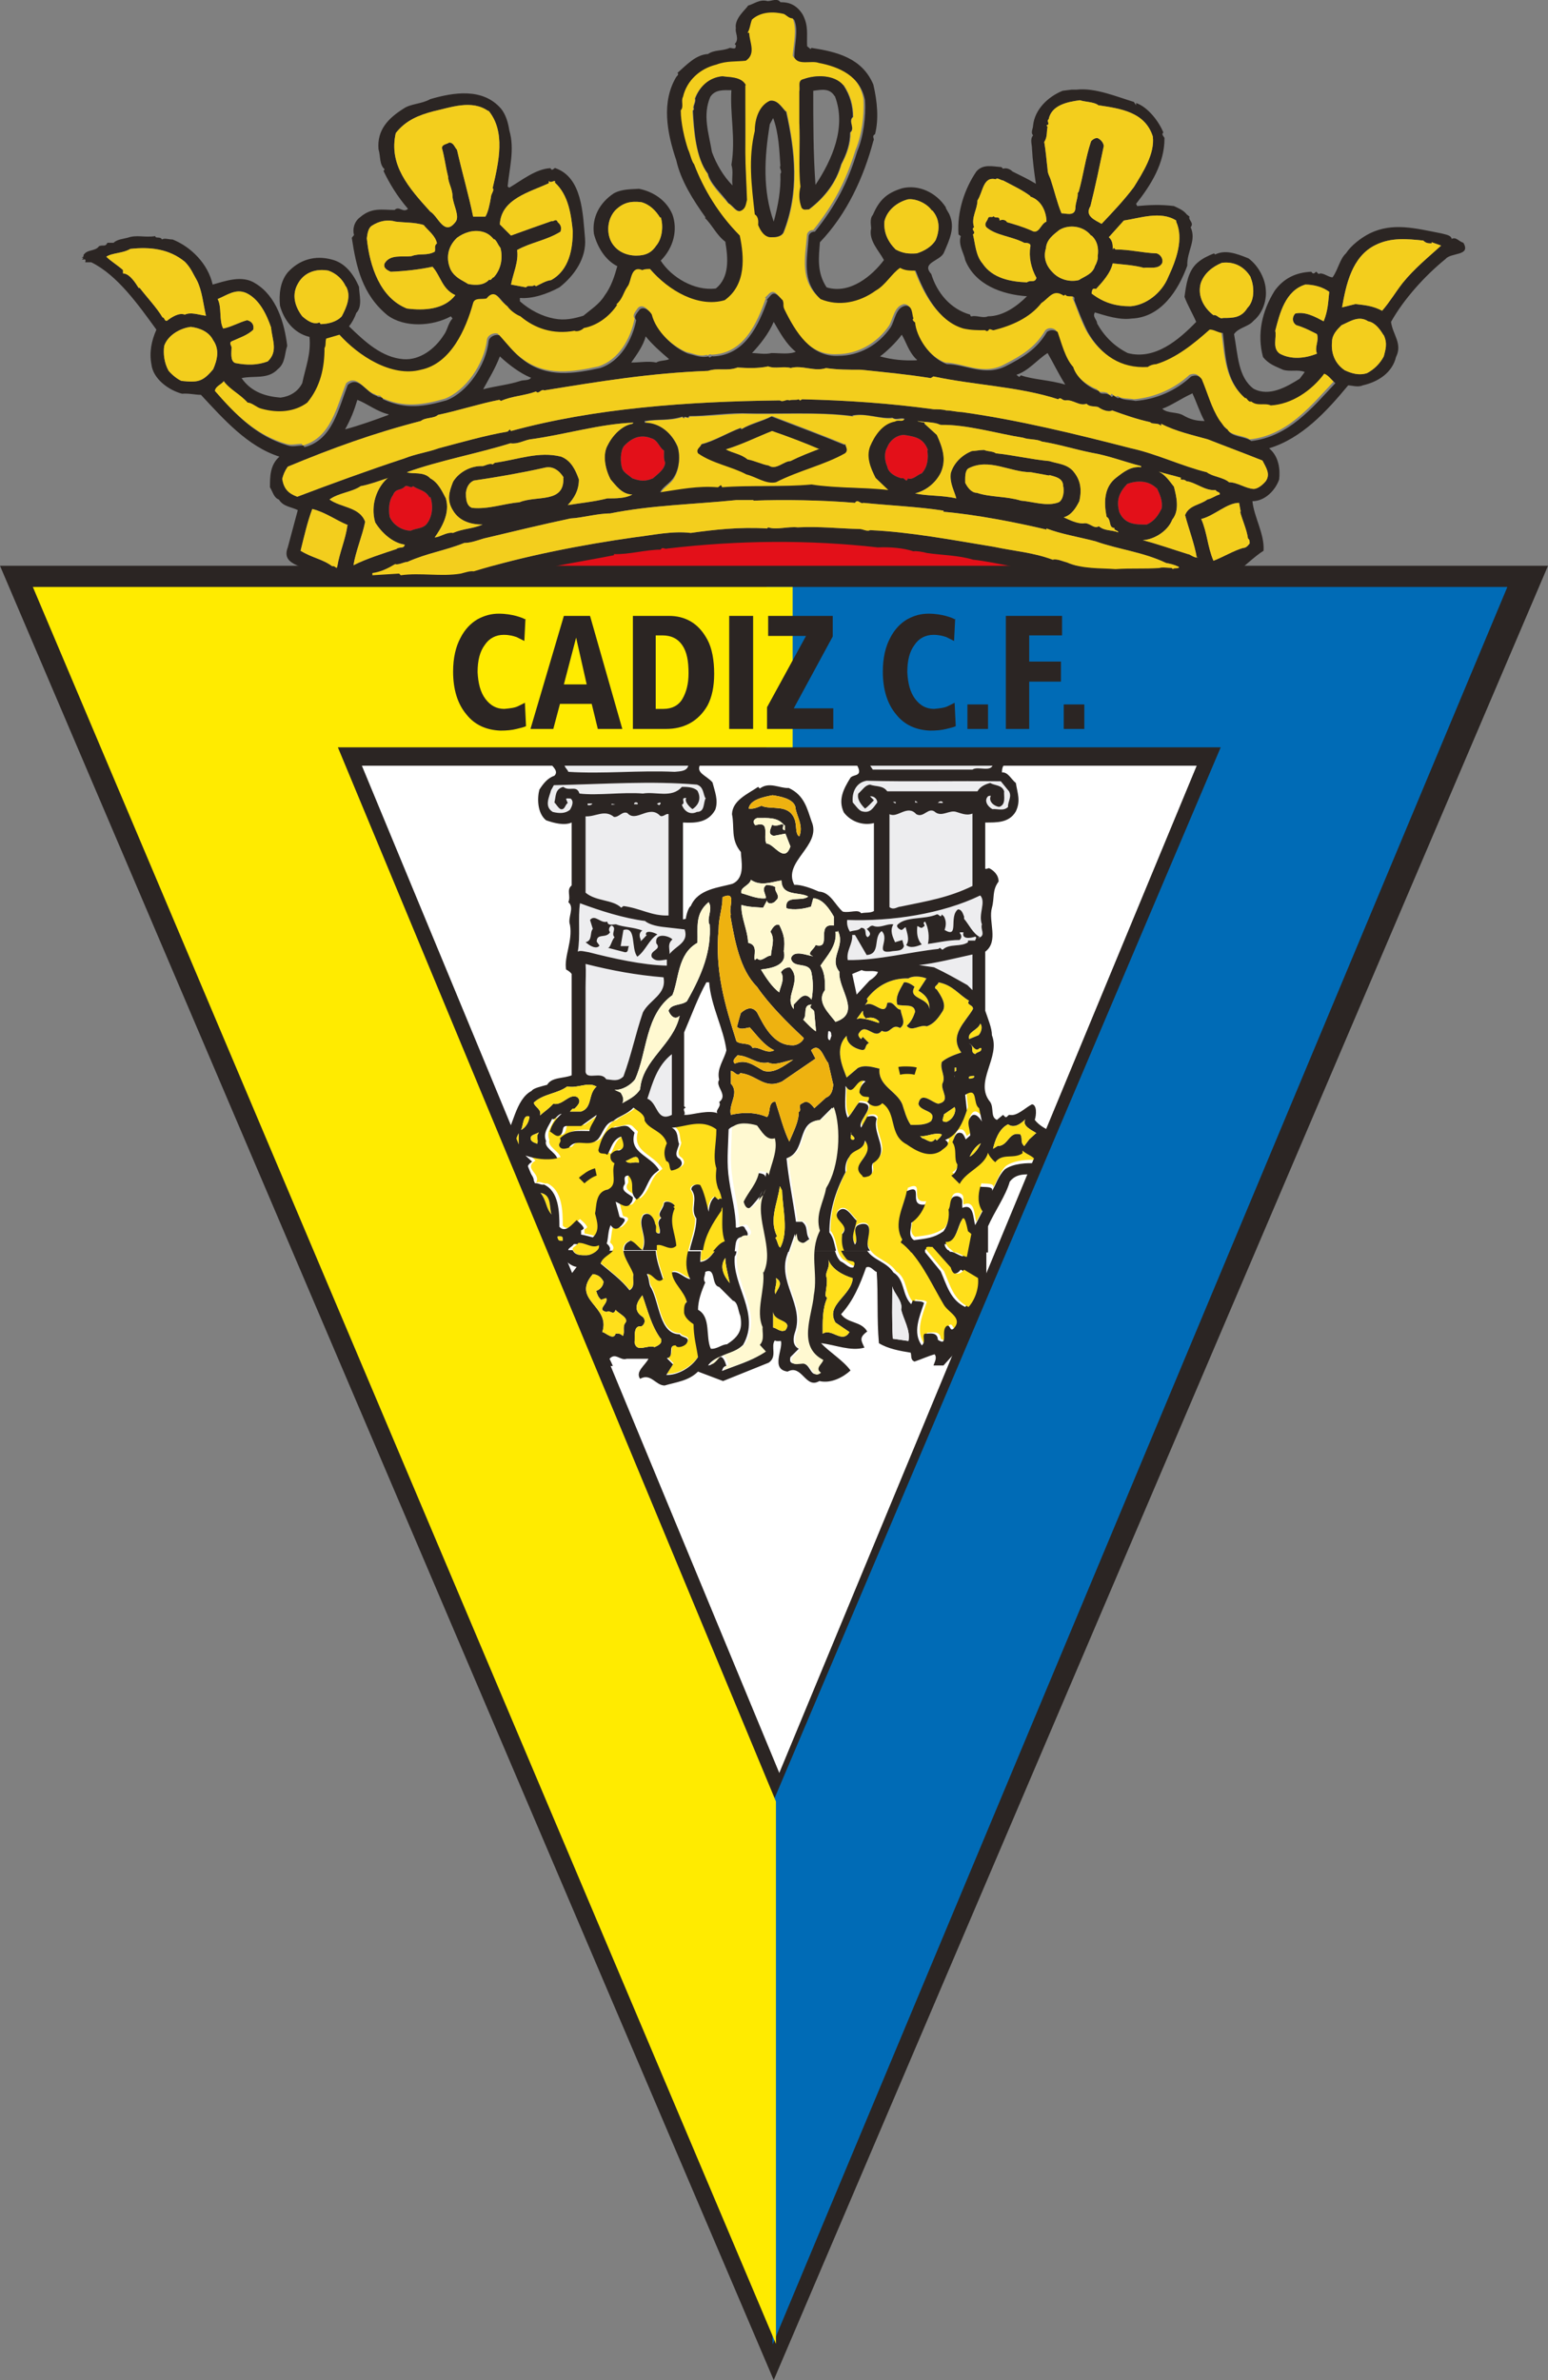 <?xml version="1.0" encoding="UTF-8"?>
<svg id="Livello_1" xmlns="http://www.w3.org/2000/svg" version="1.1" viewBox="0 0 278.1 427.4">
  <rect x="0" y="0" width="278.1" height="427.4" fill="#808080" stroke="none"/>
  <!-- Generator: Adobe Illustrator 29.3.0, SVG Export Plug-In . SVG Version: 2.1.0 Build 146)  -->
  <defs>
    <style>
      .st0 {
        fill: #ffdf1b;
      }

      .st1 {
        fill: #eeb210;
      }

      .st2 {
        fill: #006bb6;
      }

      .st3 {
        fill: #ffeb00;
      }

      .st4 {
        fill: #fff;
      }

      .st5 {
        fill-rule: evenodd;
      }

      .st5, .st6 {
        fill: #2b2523;
      }

      .st7 {
        fill: #ededef;
      }

      .st8 {
        fill: #fff9d1;
      }

      .st9 {
        fill: #f3ce1d;
      }

      .st10 {
        fill: #e31019;
      }
    </style>
  </defs>
  <polygon class="st4" points="65 137.5 215 137.5 140 318.4 65 137.5"/>
  <g>
    <path class="st0" d="M93.2,205.5v-2c-.5.8-.7,1.6,0,2"/>
    <path class="st0" d="M94.2,211.8c-.3-.8-1.2-.9-2-1.1-.7.8.8.7.7,1.5.5,0,1.2.9,1.6,0l-.3-.4"/>
    <polyline class="st0" points="93.7 215 94 215 94.4 214.1 93.7 215"/>
    <path class="st0" d="M99.1,218.1c-.5-1.3.1-3.5-2-3.9,1.2,1.6.9,2.7,2,3.9"/>
    <path class="st0" d="M95.9,216.6h-.4v1.2c.5-.3.3-.8.4-1.2"/>
    <path class="st0" d="M97.6,221.9c-.7-.5,0-1.6-.8-1.9.1.7.3,1.6.8,1.9"/>
    <path class="st0" d="M101.1,222.3c-.1-.4-.5-.3-.9-.3-.3.7.4.9.9.8v-.5"/>
    <path class="st0" d="M116.4,201c.1-1.1-1.2-1.7-2-2.3-1.1,1.2-2.8,1.6-3.6,2.4-1.6.4-1.9,2.3-2.8,3.3-1.7,1.6-3.9-.4-5.2,1.5-.4.1-1.2.4-1.6-.1-.5-.7.4-.8,0-1.6,1.7-1.6,3.2-1.3,5.3-1.3,0-.8,1.1-2.1,1.3-2.9l-2.8,2h-2.7c-.8.1-.4.9-.9,1.5-.7.8-1.5-.3-2-.5.3-1.3,1.1-2.3,2.1-3.2-.8.1-1.2,1.3-1.7.9-.7,1.5-1.7,2.5-1.1,4-.4,1.2,1.7,2,2,3.1-2,.4-3.9.1-5.7-.5l1.2,1.1c-2.3,1.5,1.1,2.3.1,4,.8-.4,1.5.3,2,.1,2.7,1.2,2.8,4.9,2.8,7.6,1.1,1.2,2.3-.5,3.1-1.2.4.4,1.1.9,1.3,1.5-.1,0-.3.4-.5.3v.8c.7.1,1.3.3,2.1.5,1.3-1.2.8-2.8.4-4.3.3-1.2,0-3.9,2.3-4.3,1.9-.9.5-2.9,1.2-4.7-.7-.4-.8-.9-.7-1.6.4-.4.8-.8,1.5-.7,1.3-.4.7-1.6.4-2.5-1.6.5-1.9,2.4-2.5,3.3-.4-.5-1.5.1-1.6-.9.4-1.5.9-3.2,2.4-4,1.1.1,2.4-.8,3.2,0l.9.9c-1.1,3.7,2.8,4,4.4,6.7l-.5.4c-1.7,1.2-1.7,3.6-3.5,4.9-1.6-1.3-.1-2.8-1.5-4.3-1.2,0-.4,1.2-.7,1.6-.8,1.2.7,1.6,1.5,2.3,0,.4-.1.8-.4,1.1-.7,1.1-1.9,0-2.7-.3l.7,2.7c.3.3,1.1.1.9.8-.7,1.1-1.6,2-2.5.7-.5,1.1-.4,2.4-.7,3.3,1.9,1.7-1.3,2-1.7,3.7,1.9,1.6,3.7,2.9,5.2,4.8,1.1-.7.5-1.9.7-2.8-.4-1.7-3.5-4.8-.7-6,.9.3,1.6,1.5,2.3,1.7v-.3c.9-2.3-1.1-4.4.1-6.1,1.1-.8,2,.7,2.1,1.6.5.7-.4,1.7.8,1.7.3-1.1-.8-1.9.3-2.8-.9-.8.4-1.5.5-2.7.5-.5,1.6,0,1.9.5,0,.1-.1.3-.3.1l.3.4c-1.1,2.5.1,4.3.3,6.7-1.1,1.1-2.4-.4-3.5-.1-.1,2,.7,4.1,1.3,6-1.1,1.1-1.9-1.2-2.9-.9.5.8.3,1.9.8,2.5,1.5,2.8,1.5,8.3,5.1,8.3.4.7,2.1.4,1.2,1.7-.4.5-1.7.9-1.9.3-1.6-.1-.1,2-1.6,2.3l1.1,1.1-1.2,1.9c2,.1,4.5-1.3,5.7-3.2-.3-2-.8-3.7-.8-5.9-.7-.5-1.5-1.1-1.7-2,0-.5-.1-1.6.5-2-.5-2-2.5-3.3-2.7-5.3,1.1-.4,2.3,1.1,3.3,1.2-1.9-3.9.7-6.7.8-10.7-1.2-1.7.4-3.5-.9-5.2,0-.7.9-1.1,1.6-.8.7,1.2,1.2,3.5,1.5,4.8.1-.9.3-2,1.1-2.7.3.1.4.5.7.5.3-.4.7,0,.9.3.3.8-.5,1.1-.4,1.7-2,2.8-3.5,5.3-3.5,9,2.3-.3,2.7-2.9,4.7-3.7-1.1-3.1.4-6.7-1.2-9.5-.5-1.5-.4-2.3-.3-3.6-.7-2.1,0-4.4,0-7-2.7-2-5.6-.4-8-.3,1.3.7.9,2,1.3,2.9-.1.8-1.1,2.1.1,2.7,1.2,1.3-.7,2-1.5,2.1-.5-.5-.1-1.5-.9-1.7-.5-1.1-.4-2.1.1-3.2-.7-2.3-3.2-2.4-4-4.1"/>
    <path class="st0" d="M166.4,175.7c-.9-.4-2.5-.5-3.2,0-3.1-.1-5.7,1.3-7.5,3.7.4.4-.1.7-.3,1.1,1.5-1.1,3.6,2.4,4-.4,1.2-.4,1.5,1.2,2.4,1.2.1,1.2,1.1,2.4-.1,3.3-1.6-.9-1.7,1.3-3.3.5-1.3,1.7-2.8-1.5-4,.3-.4.4-.1.9.3,1.2l.3-.4,1.1,1.1c-.9.4-.3,1.5-1.5,1.2-1.2-.3-2.5-1.1-2.5-2.5-2.3,2.3-.7,5.6,0,7.5l2-1.7c1.3-.7,2.9-.1,3.9.1-.3,3.1,3.1,4,4.1,6.4.4,1.2.7,2.5,1.5,3.7,1.1,0,2.7.1,3.7-.7,1.1-2-2-1.6-2.3-3.1.5-2.4,2.5-.1,3.6,0,2.3-.5.4-2.3.7-3.6.7-1.3-.5-2.5-.1-3.9.9-.8,2.3-1.3,3.5-1.7-2.3-3.1.8-5.5,2.1-7.8.1-.8-1.3-.7-.7-1.5-1.9-1.1-2.9-2.8-5.5-3.3,0,.5-1.2.8-.3,1.3.8,1.2,1.9,2.8.9,4.1-.7,1.1-1.5,2.1-2.7,2.5-1.3-.4-2.7,1.1-3.6-.1.8-.7,1.2-1.6,1.5-2.5-.1-1.6-2.1-.9-3.2-1.3-.4-1.5.5-2.7,1.2-4,.5-.1,1.3.3,1.9.8-1.3,2.3,2.5,1.8,2.7,4.1,0-1.6-.5-2.5-2-3.4l1.5-2.3"/>
    <path class="st0" d="M175.8,185.9c.5-.5.8-1.6.3-2.1-.4,1.2-2.4,1.5-2,2.8l1.7-.7"/>
    <path class="st0" d="M176,188.2c-.8.9-1.3-.7-1.9-.8,1.1.5,0,1.5,1.1,1.9.4-.5,1.2-.3,1.1-1.1h-.3"/>
    <path class="st0" d="M171.8,192.4v-.7h-.3v.9c.1.3-.1.7,0,.8v-.9c0,0,.2-.2.3-.2"/>
    <path class="st0" d="M175,193.2c-.4,0-1.2,0-.9.5.4,0,1.1-.1.9-.5"/>
    <path class="st0" d="M155.7,193.9c-1.7-.9-2.1,3.1-3.6.8.1,1.5-.4,4.1.4,5.7.8-.8,1.3-1.9,2-2.7,4,.1-.4,3.1.4,4.5l1.1-2c.4,0,1.3-.4,1.7.4-.9,2.8,2.7,5.9-.7,8-.5.9.4,1.7-.7,2.3-.4.1-1.1.4-1.2-.1-2.5-2.1,2.5-3.5.5-6.3-.3,1.9-2.1,1.5-2.8,2.9-.7.9-.8,2-.7,2.8-1.9,3.6-2.9,7.1-2.9,10.8,1.3,1.6.8,3.9,2.3,5.2.8.3,1.5,1.3,2.3,1.1.8-1.6-.8-.8-1.3-1.6-1.2-1.3-1.3-2.7-1.2-4.3,1.6-1.7-2-2.5-.7-4.1,1.3-1.3,2.4.9,3.3,1.7-.3,1.6-1.1,2.8-.3,4.3.9-1.2-1.1-3.3,1.2-3.7,2.4-.3.8,2.7,1.1,3.9.7,2.5,3.7,2.7,5.1,4.8,2.1,1.3,1.5,4,3.2,5.7l.3-.7c.4.3,1.6,0,2,.5-.8,2.4-2.1,5.3-.4,7.6.8-.7,0-1.6.5-2.1.9,0,2.3-.4,2.4,1.1,2,1.3.4-1.7,1.6-2.5.7-.3.5,1.2,1.3.4,1.6-1.9-1.1-2.8-1.9-4.3-2.3-3.9-4.3-8.4-8-11.5l.3-.5c-1.7-2.9.3-6,.8-8.7,3.3-1.5,0,2.8,3.3,2.4-.5,1.3-1.3,2.5-2.5,3.3.1.9-.7,2.3.5,3.1,2.3-.3,3.6-.4,5.3-1.6.8-1.1,1.1-2.7.9-3.9.5-.7,0-2.5,1.6-2.4,1.3.3.7,1.3.9,2.1,2.1-.9,1.9,2,2.3,3.1l1.3-2.5c-.9-1.3-.8-2.9-.4-4.4.8.1,2.5-.1,2.1.8.7-1.1,1.1-2.7,2.3-3.9,1.5-1.1,4.1-1.2,5.5-1.1.3-1.2-1.6-1.5-2.3-2.3v.5c-1.6,1.1-3.6-.1-4.9,1.6-.5-.4-1.1-1.1-1.3-1.7-.7,2.5-3.9,3.3-5.1,5.6l-1.5-1.5c.8-.4,1.1-1.2,1.1-2-.7-.9,0-2.8-.9-4,.3-.5.5-2.1,1.7-1.6.4.3.5.7.7,1.1l.8-.7c0-1.1-.7-2.3,0-3.2.7-1.2,1.7,0,2.1.7l-.5-2.4c-1.2-.8-.1-3.9-2.5-2.4l.3,2.8c-.7,2.1-1.7,4.5-3.9,5.3,1.3.8-.3,1.5-.8,2-2.1,1.3-4.4,0-6.1-1.2-3.3-1.7-1.7-5.6-4.4-7.4-.7.8-2,.7-2.7-.3.3-.1.3-.4.3-.8-.7-.1-1.2.1-1.7-.8,0-.8.5-1.6,1.1-2"/>
    <polyline class="st7" points="164.4 144.1 164.9 144.1 164.4 143.8 164.4 144.1"/>
    <path class="st7" d="M169.4,144.1c-.3-.4-.8-.1-.9.1.4-.1.9.1.9-.1"/>
    <polyline class="st7" points="160.9 144.3 160.9 144.1 160.4 144.1 160.9 144.3"/>
    <path class="st7" d="M181.1,141.9l-1.3-1.6c-7.8-.1-16.8.1-24.1-.1-1.9.3-2.7,2.1-2.5,3.9.4.4,1.1,1.5,1.7,1.6,1.5.4,2-.7,2.7-1.6,0-.7-.7-1.2-1.3-1.1l.7.7c-.5.5-1.1,1.2-1.6,1.5-.7-.7-1.5-1.7-1.2-2.7.8-.7,1.2-1.5,2.1-1.6,1.1.4,2.3.1,3.1,1.2h16.2c.5-.9,1.5-1.3,2.3-1.5.8.5,2.1.3,2.5,1.5-.1.8.4,2.4-.9,2.8-.8-.1-2-.9-1.5-2-.1,0-.4,0-.5.1-.8.8,0,1.9.8,2.3.9-.1,2,.4,2.8-.4-.1-.9.8-1.9.1-2.9"/>
    <path class="st7" d="M114.6,144.3c-.1-.3-.7-.3-.7.1.3,0,.7.1.7-.1"/>
    <path class="st7" d="M118.7,144.3c-.1-.4-.4,0-.7,0l.4.3.3-.3"/>
    <path class="st7" d="M106.4,144.3h-.8c-.3.5.8.3.8,0"/>
    <path class="st7" d="M110.6,144.5c-.3,0-.7-.3-.8,0h.8"/>
    <path class="st7" d="M173.2,165c.8.9,1.6,2.7,2.9,3.3-.1,0-.2.1-.4.1.1.1.3,0,.4-.1.9-.5,0-1.5.3-2.3-.7-1.9.8-4-.3-5.2-6.8,3.3-16,4.7-23.9,4.4-.1.7.1,1.5.5,2.1.7-.3,1.5-.1,2-.7,1.3.1.4,1.3,1.2,1.7l.3-.3c.3-.4-.1-.8-.5-1.2.4-.1.7-.8,1.3-.5,1.2.4,2.4-.5,3.5-.3-.7,1.1-.1,2.3.3,3.2l1.3-.4.3,1.1c-.3.9-1.2.8-2,.9-3.6.7-.4-2-2-3.6-1.6,1.1-.1,4.1-2.7,4.3l-2.1-3.6h-.5c.1,1.7-1.1,2.8-.8,4.5,5.3.1,11.4-1.5,16.3-2,.4-.5.5.3.8.1,1.2-1.1,3.2-.4,4.5-1.3v-.3h1.3c0-.3.4-.5,0-.7-.9.3-2.5.5-2.1-.8-.3.1-.5-.1-.7.1.3.4.5.8,0,1.3-2.1,0-4,.5-5.7.7.3-1.2.1-2.9-.5-4-.7.3.3.7-.3.9-.4.5-.7,0-1.1-.1-.1,1.1-.1,2.3.8,3.3-.8.3-2,.8-2.8.1.7-.9.1-2.3-.1-3.2-.3.1-.5.5-.8.5-.3-.1-.9-.5-.7-.9,1.5-1.6,4.8-.9,7.1-1.9.4-.1.7.8.9,0l.4.4c.4.8.4,1.5.1,2.4,2.7,1.6.7-2.4,2.4-3.7.7,0,.9.8,1.1,1.3"/>
    <path class="st7" d="M126.7,143.3c-.4-.8-.3-2-1.5-2.4-8.2-.7-16.4-.1-25.7.1l-.5.9c-.3,1.2-1.3,2.9.3,3.9,1.2.3,2.3.3,3.1-.4.3-.5.8-1.5.1-2-.3,0-.8-.1-.8.1l.3.7c-.5.3-.5,1.3-1.3,1.1-.5-.3-.7-.8-1.1-1.2.3-1.2.1-2.4,1.6-2.8,1.1.9,2.4-.4,2.9,1.2,3.2.4,7.9-.3,11.4,0,2.3-.4,5.2.9,7-1.2.8,0,2.1,0,2.8.7.7,1.3.3,2.5-.9,3.3-.7-.5-1.5-1.5-1.1-2-1.2-.1,0,.9-.8,1.2.4,1.2,1.5,1.9,2.7,1.3,1.5,0,1.1-1.7,1.6-2.5"/>
    <path class="st7" d="M116,165.4c-4-.5-8.3-1.9-11.8-3.2-.4,2.7.1,5.9-.4,8.7.4-.3,1.3,0,2,.1,4.3,1.1,9.6,2.3,14,2.4v-1.2c.8-2.3,4.1-2.5,3.2-5.3l-3.5-.4c-1.1-.1-2.8-.4-3.6-1.1"/>
    <path class="st7" d="M174.7,171.4c-3.2.7-6.7,1.6-9.6,1.9l2.7.4c2.3,1.1,3.7,1.9,6,3.2l.9.9v-6.4"/>
    <path class="st7" d="M105.2,183.5v9c.3,1.5,2.8-.2,3.7,1.3,1.1.1,2.1.5,3.1-.5,1.5-4.1,2.1-7.4,3.5-11.5,1.2-2.3,4.3-3.2,3.7-6.3-4.9-.4-9.2-1.2-14-2.4.1,1.4,0,2.8,0,4.2v6.3"/>
    <path class="st7" d="M120.7,200.3v-11c-2.7,2.1-3.5,5.3-4.4,8,1.9.7,1.6,4.3,4.4,2.9"/>
    <path class="st7" d="M105.2,146.6v13.7c1.9,1.6,4.9,1.2,6.4,2.7l.4-.3c3.1.4,5,1.8,8.1,1.7v-18.2c-.4-.2-1,.6-1.5.3-2-2.1-4.3,1.3-5.9-.5-.9-.4-1.5.8-2.4.7-1.7-1.4-3.3,0-5.1-.1"/>
    <path class="st7" d="M174.7,159.2v-13.1c-1,.4-1.9,0-2.9-.3-1.2-.4-2.5.9-3.7.1-1.3-1.2-2.1,1.1-3.5.3-1.6-1.8-3.4.8-4.8,0v16.7c.8.6,1.4-.1,2-.1,4.8-1,8.6-1.6,12.9-3.7"/>
    <path class="st7" d="M156.2,137.2c.1.3.4.7.6,1h17.9c1-.7,3.4.6,3.7-1h-22.2"/>
    <path class="st7" d="M123.7,137.2h-22.3c-.1.5.6,1,.7,1.4,6.4.4,12.7-.3,19.1,0,1.1-.1,2.4-.1,2.5-1.4"/>
    <path class="st6" d="M141,239c1.7-2.1-2.1-1.5-2.1-3.5v2.9c.5,0,1.3.9,2.1.5M118.7,240.4c-1.7-2.3-2.4-5.3-3.3-7.8l-.3.4c-.9,1.2-1.2,2.5.4,3.5.5.5.4,1.3-.3,1.7-1.5-.3-1.1,2-1.2,2.9.4,1.9,2.3.3,3.6.8.7-.3,1.5-.7,1.1-1.6ZM161.9,235.1c.3-1.5-1.3-2.8-1.6-4.1,0,3.3-.1,6.1.1,9.4l2.8.4c.4-1.9-.9-3.9-1.3-5.6ZM139.3,232.4c.3-.9,1.6-2,.1-2.9.3,1.1-.4,1.9-.1,2.9ZM108.4,230.1c-.4-.7-.9-1.2-1.9-1.3-4,4.7,3.3,5.7,1.7,10.4.5,0,2,1.6,2.4.3.5-.1.9,0,1.3.4.4-.7-.1-1.6.4-2.3.9-.9-1.5-1.9-1.7-2.4-.4,1.2-1.1-.1-1.6.4-2-.4.4-1.5-.1-2.5l-.9.3c-.5-.4-.7-.9-.9-1.6.5-.1,1.3-.8,1.3-1.6ZM131.7,233.6l-2.5-2.5c-1.5-.3-.5-3.6-2.5-2.7,0,.7-.5,1.3,0,1.9-.7,1.6-1.3,3.3-1.3,4.9,2.4,1.3,1.3,4.9,2.3,7,1.1.1,2-.8,2.9-.8,2-1.3,2.9-2.5,2.4-5.1-.4-.9-.4-2.3-1.2-2.7ZM153.1,229.5c-1.6-.5-3.6-1.5-4.3-3.3.4,1.2-.4,2-.4,2.9.4.9-.1,2.7-.1,3.6l.3.4c-.9,2-.8,4.3-.8,6.4,1.6-1.1,3.5,1.9,4.8-.3l-2.5-1.7c-1.9-3.2,2.9-4.8,3.1-8ZM131.1,230.4c-.3-1.5-.8-3.3-.8-4.5-1.1,1.5-.3,3.2.8,4.5ZM103.6,227.5c-.9-.1-1.9-.9-2.7-1.9.4.8.5,2.5,1.5,3.5l1.2-1.6ZM102.9,224.5s0,.1.1.2c.5.8,1.6.7,2.4.7.6,0,1.3-.4,1.7-.8h3c-.5.7-1.9,1.2-2.2,2.3,1.9,1.6,3.7,2.9,5.2,4.8,1.1-.7.5-1.9.7-2.8-.3-1.2-1.7-2.9-1.8-4.3h3.3s0,0,0,0h0s2.5,0,2.5,0c.1,1.7.8,3.5,1.3,5.1-1.1,1.1-1.9-1.2-2.9-.9.5.8.3,1.9.8,2.5,1.5,2.8,1.5,8.3,5.1,8.3.4.7,2.1.4,1.2,1.7-.4.5-1.7.9-1.9.3-1.6-.1-.1,2-1.6,2.3l1.1,1.1-1.2,1.9c2,.1,4.5-1.3,5.7-3.2-.3-2-.8-3.7-.8-5.9-.7-.5-1.5-1.1-1.7-2,0-.5-.1-1.6.5-2-.5-2-2.5-3.3-2.7-5.3,1.1-.4,2.3,1.1,3.3,1.2-.9-1.8-.8-3.4-.4-5h2.3c0,.6-.1,1.2-.1,1.9,1.2-.1,1.9-1,2.6-1.9h3.9c0,.3-.1.7-.3.9-.5,5.3,4.7,10.3,1.5,15.9-1.9,1.9-4.9,1.7-6.3,3.7.9,0,1.3-1.1,2-1.5.7-.3,1.1.9,1.3,1.6-.5,0-.7.5-.8.9,2.7-1.1,5.1-1.7,7.5-3.3l-1.1-1.2c.9-.9.4-2.4.5-3.2-1.3-2.9.5-6.8.1-9.9.6-1.3.7-2.6.5-4.1h4.5s-.2.6-.2.6c-2,5,3.1,9.2,1.3,14.2-.3.9-.5,2.3.7,2.9l-1.5,1.5c-.5,2,2,.7,2.5,1.2,1.2.4,1.2,2.7,2.7,1.5-1.2-.8.3-1.6.4-2.3-4.7-2.4-2-7.9-1.7-11.6.5-2.8,0-5.3,0-7.9h4.1c.2.7.5,1.4,1,1.9.8.3,1.5,1.3,2.3,1.1.8-1.6-.8-.8-1.3-1.6-.4-.5-.7-.9-.9-1.4h4.7c1.1,1.7,3.5,2,4.7,3.9,2.1,1.3,1.5,4,3.2,5.7l.3-.7c.4.3,1.6,0,2,.5-.8,2.4-2.1,5.3-.4,7.6.8-.7,0-1.6.5-2.1.9,0,2.3-.4,2.4,1.1,2,1.3.4-1.7,1.6-2.5.7-.3.5,1.2,1.3.4,1.6-1.9-1.1-2.8-1.9-4.3-1.9-3.2-3.5-6.8-6.1-9.7h2.5s3.1,3.8,3.1,3.8c1.1,2.5,1.7,5.1,4.4,6.4,1.1-1.2,1.9-3.3,1.7-5.2l-2.5-1.5c-.4.5-.8.8-1.5.7-.5.1-.8-.7-.9-1.1l-2.8-3.1h3c.1.1.2.2.3.3.7-.1,1.5.7,2.3.8l.2-1.1h4v4.8c-.7,8.1-3.3,11.1-7.7,15.9h-1.8c.2-.6.7-1.4.2-2-1.1.3-2.4.9-3.6,1.3-.8-.3-.5-1.1-.7-1.6-1.9-.3-4.1-.7-5.7-1.7-.4-4.5-.1-8.7-.4-12.8-.5-.1-1.1-1.2-1.9-.8-1.1,3.1-2.3,6-4.5,8.4,1.2,1.7,3.6,1.2,4.7,3.1-1.5,1.1-1.1,1.6-.5,2.9-2.5.7-5.2-.5-7.8-.8,1.5,1.6,4,3.1,5.3,4.9-1.3,1.2-3.5,2.4-5.6,1.9-2.5,1.5-3.1-3.1-5.7-1.7-3.1-.4-.8-4-1.2-5.5-.4,0-.8.1-1.1-.1-.8,1.1.5,2.9-1.1,4l-8.2,3.3-4.5-1.7c-1.7,1.7-4,1.9-6,2.5-1.6,0-2.5-2.3-4.4-1.2-.9-1.3.9-2.4,1.5-3.6h-3.9c-1.2.4-2-1.2-3.1,0,.2.4.4.8.6,1.3h-4c-.3-.5-.5-1-.8-1.5-4-7-7.2-12.9-10.8-19.3h7.8Z"/>
    <path class="st6" d="M104,211.5s.3-.3.9-.7c.5-.4,1.2-.8,2-1l.3,1.3c-.7.2-1.7.9-2.2,1.4l-.9-.9M161.4,191.6s.5-.1,1.1-.1c.6,0,1.5,0,2.2.2l-.4,1.3c-.7-.2-1.9-.2-2.6,0l-.3-1.3ZM110.7,166c1.3.5,3.2.5,4.7,1.1-.7.4-.5,1.2-.3,1.6v.3c.1,0,1.1-1.1,1.1-1.1-.3,0-.1-.3-.1-.4.4-.4,1.5,0,2,.3-1.5.9-2.1,2.9-3.6,4-1.2-1.5-.1-5.5-2.5-4.8l-.5,2.9h1.5c-.3.4,0,1.1-.7,1.1l-3.1-.8c.5,0,.6-1.2,1.2-1.9-.7-.7.5-1.6-.5-2.1-.4.1-.7.8-.3,1.2-.7,1.2-2.4.1-2.4,1.7l.5.7c-.5.7-1.6.1-2.1-.3l-.4-.3c1.3-.3.7-1.7,1.3-2.4l-.5-1.6c.9-1.1,1.9.7,3.1.3.1.9,1.2.4,1.7.5ZM120.8,168.7c-1.3,1.1.1,2.4-.9,3.6-1.1.1-2,.5-2.8-.4-.5-1.3,1.9-1.3.8-2.5-.3-2.1,2.4-1.3,2.9-.7ZM123.7,137.2h-22.3c-.1.5.6,1,.7,1.4,6.4.4,12.7-.3,19.1,0,1.1-.1,2.4-.1,2.5-1.4ZM156.2,137.2c.1.3.4.7.6,1h17.9c1-.7,3.4.6,3.7-1h-22.2ZM174.7,159.2v-13.1c-1,.4-1.9,0-2.9-.3-1.2-.4-2.5.9-3.7.1-1.3-1.2-2.1,1.1-3.5.3-1.6-1.8-3.4.8-4.8,0v16.7c.8.6,1.4-.1,2-.1,4.8-1,8.6-1.6,12.9-3.7ZM105.2,146.6v13.7c1.9,1.6,4.9,1.2,6.4,2.7l.4-.3c3.1.4,5,1.8,8.1,1.7v-18.2c-.4-.2-1,.6-1.5.3-2-2.1-4.3,1.3-5.9-.5-.9-.4-1.5.8-2.4.7-1.7-1.4-3.3,0-5.1-.1ZM101.1,222.3c-.1-.4-.5-.3-.9-.3-.3.7.4.9.9.8v-.5ZM97.6,221.9c-.7-.5,0-1.6-.8-1.9.1.7.3,1.6.8,1.9ZM95.9,216.6h-.4v1.2c.5-.3.3-.8.4-1.2ZM99.1,218.1c-.5-1.3.1-3.5-2-3.9,1.2,1.6.9,2.7,2,3.9ZM93.7,215h.3l.4-.9-.7.9ZM140.5,213.8l-.4-.8c-.4,3.1-2,6-.5,9l-.3.3c.4.5.5,1.7.9,1.7,1.5-2.9.4-6.8.3-10.2ZM94.2,211.8c-.3-.8-1.2-.9-2-1.1-.7.8.8.7.7,1.5.5,0,1.2.9,1.6,0l-.3-.4ZM114.8,208.8c-.1-1.9-1.3-.7-2.4-.3.9.7,1.3,0,2.4.3ZM174.2,207.7c.8-.4,1.6-1.5,2-2.4-.9.5-1.6,1.5-2,2.4ZM169.2,203.7c-1.5-.4-2.7.5-3.9.3l.4.4c.7.1,1.6,1.2,2.3.1l.3.3c.3-.3.8-.7.9-1.1ZM93.2,205.5v-2c-.5.8-.7,1.6,0,2ZM153.2,204.7c.7-.2,0-.7-.3-1,0-.1,0-.2,0-.3-.1,0,0,.2,0,.3,0,.4-.3.8.3,1ZM96.7,203.4c-.7.4-1.6.4-1.3,1.3.3.5.8.5,1.1.7.3-.7-.3-1.3.3-2ZM186.2,203.5c-.7-.5-2.7-1.3-2-2.5-.8.8-2,1.7-3.1.9-1.7.8-2.4,3.1-2.7,4.4l.8-.5c2,0,2-2.7,4.1-2.1.5.8-.1,1.3.7,2.1l.9-1.2,1.2-1.1ZM95.1,200.5c-1.2-.5-1.1,1.9-1.5,2.4.9-.4,1.5-1.6,1.5-2.4ZM169.9,201.5c1.1-.3,2-1.7,1.6-2.7l-1.9,1.3c0,.4-.7,1.5.3,1.3ZM107.1,195.1c-1.5-.9-3.3.4-5.2,0-1.7,1.3-4.3,1.3-6,2.9.1.8,1.5,1.2,1.1,2.3.8-.7,1.6-1.2,2.4-2.1,1.7.4,2.8-1.9,4.3-1.2.9.8,0,1.6-.5,2.1h-.3c0-.1-.5.5-.5.5h2c2.1-.7,1.2-3.2,2.8-4.5ZM175,193.2c-.4,0-1.2,0-.9.5.4,0,1.1-.1.9-.5ZM171.8,192.4v-.7h-.3v.9c.1.3-.1.7,0,.8v-.9c0,0,.2-.2.3-.2ZM138,190.8c-2.1.4-3.3-1.2-5.5-1.3-.3.4-1.1.9-.5,1.5,2.1-.9,3.5.4,5.2,1.3,1.9.5,3.5-.8,5.3-2-1.7.3-3.2,1.1-4.5.5ZM120.7,200.3v-11c-2.7,2.1-3.5,5.3-4.4,8,1.9.7,1.6,4.3,4.4,2.9ZM148.9,191c-.9-.8-1.5-4-3.2-2.4l.8,1.5-6,4.1c-3.2,1.5-4.5-1.2-7.5-1.5-.5.8-1.1-.4-1.7-.4v2.3c1.6,1.7-.5,3.7,0,5.6,2.1-.5,4.5-.5,6.5.4.7-.7.1-2.7,1.5-2.8.8,2.4,1.5,5.2,2.5,7.2.8-1.9,1.7-3.6,1.7-5.3.7-.5-.4-1.2.7-1.6.9-.7,1.7.4,2.1.9l2.1-1.9c1.1-.4,1.2-1.6,1.3-2.3l-.9-3.9ZM176,188.2c-.8.9-1.3-.7-1.9-.8,1.1.5,0,1.5,1.1,1.9.4-.5,1.2-.3,1.1-1.1h-.3ZM149.3,185.9c.1-.1,0-.9-.5-.7,0,.5-.3,1.5.3,1.6l.3-.9ZM175.8,185.9c.5-.5.8-1.6.3-2.1-.4,1.2-2.4,1.5-2,2.8l1.7-.7ZM155.5,182.8c-.4-.3-.5-.8-.5-1.3l-1.1,1.5c.9-.4,2.8.3,4,.7v-.3c-.7-.7-1.5-.8-2.4-.5ZM145.8,180.4c-1.7,0-.7,1.9-1.5,2.7.7.7,1.6,1.7,2.3,2.1l-.3-3.3c.1-.8-1.2-.7-.5-1.5ZM127.4,176.4h-.5c-1.6,2.9-2.7,6-4,9v13.2c-.1,0,.3.3.3.3-.8.3.1.8-.3,1.3h.5c1.3-.1,3.9-.9,5.5-.3-.5-.5.8-1.2.3-2,1.7-1.3-.8-2.8,0-4-.5-2,.9-3.6,1.3-5.3-.5-3.9-2.8-8-3.1-12.2ZM166.4,175.7c-.9-.4-2.5-.5-3.2,0-3.1-.1-5.7,1.3-7.5,3.7.4.4-.1.7-.3,1.1,1.5-1.1,3.6,2.4,4-.4,1.2-.4,1.5,1.2,2.4,1.2.1,1.2,1.1,2.4-.1,3.3-1.6-.9-1.7,1.3-3.3.5-1.3,1.7-2.8-1.5-4,.3-.4.4-.1.9.3,1.2l.3-.4,1.1,1.1c-.9.4-.3,1.5-1.5,1.2-1.2-.3-2.5-1.1-2.5-2.5-2.3,2.3-.7,5.6,0,7.5l2-1.7c1.3-.7,2.9-.1,3.9.1-.3,3.1,3.1,4,4.1,6.4.4,1.2.7,2.5,1.5,3.7,1.1,0,2.7.1,3.7-.7,1.1-2-2-1.6-2.3-3.1.5-2.4,2.5-.1,3.6,0,2.3-.5.4-2.3.7-3.6.7-1.3-.5-2.5-.1-3.9.9-.8,2.3-1.3,3.5-1.7-2.3-3.1.8-5.5,2.1-7.8.1-.8-1.3-.7-.7-1.5-1.9-1.1-2.9-2.8-5.5-3.3,0,.5-1.2.8-.3,1.3.8,1.2,1.9,2.8.9,4.1-.7,1.1-1.5,2.1-2.7,2.5-1.3-.4-2.7,1.1-3.6-.1.8-.7,1.2-1.6,1.5-2.5-.1-1.6-2.1-.9-3.2-1.3-.4-1.5.5-2.7,1.2-4,.5-.1,1.3.3,1.9.8-1.3,2.3,2.5,1.8,2.7,4.1,0-1.6-.5-2.5-2-3.4l1.5-2.3ZM157.6,174.5c-1.1-.3-2,.1-2.8-.3l-1.7.7.8,3.7,2.3-2.5c.5-.3,1.5-1.1,1.5-1.6ZM105.2,183.5v9c.3,1.5,2.8-.2,3.7,1.3,1.1.1,2.1.5,3.1-.5,1.5-4.1,2.1-7.4,3.5-11.5,1.2-2.3,4.3-3.2,3.7-6.3-4.9-.4-9.2-1.2-14-2.4.1,1.4,0,2.8,0,4.2v6.3ZM174.7,171.4c-3.2.7-6.7,1.6-9.6,1.9l2.7.4c2.3,1.1,3.7,1.9,6,3.2l.9.9v-6.4ZM116,165.4c-4-.5-8.3-1.9-11.8-3.2-.4,2.7.1,5.9-.4,8.7.4-.3,1.3,0,2,.1,4.3,1.1,9.6,2.3,14,2.4v-1.2c.8-2.3,4.1-2.5,3.2-5.3l-3.5-.4c-1.1-.1-2.8-.4-3.6-1.1ZM126.7,143.3c-.4-.8-.3-2-1.5-2.4-8.2-.7-16.4-.1-25.7.1l-.5.9c-.3,1.2-1.3,2.9.3,3.9,1.2.3,2.3.3,3.1-.4.3-.5.8-1.5.1-2-.3,0-.8-.1-.8.1l.3.7c-.5.3-.5,1.3-1.3,1.1-.5-.3-.7-.8-1.1-1.2.3-1.2.1-2.4,1.6-2.8,1.1.9,2.4-.4,2.9,1.2,3.2.4,7.9-.3,11.4,0,2.3-.4,5.2.9,7-1.2.8,0,2.1,0,2.8.7.7,1.3.3,2.5-.9,3.3-.7-.5-1.5-1.5-1.1-2-1.2-.1,0,.9-.8,1.2.4,1.2,1.5,1.9,2.7,1.3,1.5,0,1.1-1.7,1.6-2.5ZM173.2,165c.8.9,1.6,2.7,2.9,3.3-.1,0-.2.1-.4.1.1.1.3,0,.4-.1.9-.5,0-1.5.3-2.3-.7-1.9.8-4-.3-5.2-6.8,3.3-16,4.7-23.9,4.4-.1.7.1,1.5.5,2.1.7-.3,1.5-.1,2-.7,1.3.1.4,1.3,1.2,1.7l.3-.3c.3-.4-.1-.8-.5-1.2.4-.1.7-.8,1.3-.5,1.2.4,2.4-.5,3.5-.3-.7,1.1-.1,2.3.3,3.2l1.3-.4.3,1.1c-.3.9-1.2.8-2,.9-3.6.7-.4-2-2-3.6-1.6,1.1-.1,4.1-2.7,4.3l-2.1-3.6h-.5c.1,1.7-1.1,2.8-.8,4.5,5.3.1,11.4-1.5,16.3-2,.4-.5.5.3.8.1,1.2-1.1,3.2-.4,4.5-1.3v-.3h1.3c0-.3.4-.5,0-.7-.9.3-2.5.5-2.1-.8-.3.1-.5-.1-.7.1.3.4.5.8,0,1.3-2.1,0-4,.5-5.7.7.3-1.2.1-2.9-.5-4-.7.3.3.7-.3.9-.4.5-.7,0-1.1-.1-.1,1.1-.1,2.3.8,3.3-.8.3-2,.8-2.8.1.7-.9.1-2.3-.1-3.2-.3.1-.5.5-.8.5-.3-.1-.9-.5-.7-.9,1.5-1.6,4.8-.9,7.1-1.9.4-.1.7.8.9,0l.4.4c.4.8.4,1.5.1,2.4,2.7,1.6.7-2.4,2.4-3.7.7,0,.9.8,1.1,1.3ZM110.6,144.5c-.3,0-.7-.3-.8,0h.8ZM106.4,144.3h-.8c-.3.5.8.3.8,0ZM118.7,144.3c-.1-.4-.4,0-.7,0l.4.3.3-.3ZM114.6,144.3c-.1-.3-.7-.3-.7.1.3,0,.7.1.7-.1ZM150.5,167.3h-.4c.3,2.5-1.5,4.3-2.7,6.1.9,1.5.8,3.1.8,4.4-1.6,2.1.7,4.1,1.9,5.7,4.8-1.6.4-5.9.7-9-2-2.5,1.2-4.5-.3-7.4ZM131.3,164.2c-.5-1.2,1.2-4.3-1.5-3.1,0,2-.7,3.7-.7,5.7-.7,7.6,1.1,13.5,3.2,20.2.9.7,2.4.1,2.9,1.2,1.1-.4,2.5,1.2,3.9.4-1.9-.9-3.1-2.7-4.4-4.1-.8.1-1.6.5-2.3-.1.3-1.1.4-1.6.7-2.5.9-.8,2-1.3,2.9-.1,1.2,2.3,2.9,5.9,6.3,5.9.9.1,2-.7,2.1-1.3-2.9-2.7-6.3-6.1-8.4-9.2-3.1-3.1-4-8.3-4.8-12.8ZM140.4,158.1c-1.9.3-3.7,1.1-5.5-.1-.3,1.1-2,1.3-1.7,2.4,1.2.3,2.9,1.1,4.4.9,0-.8-.9-1.7.1-2.4.5.1.9,0,1.6.4-.3.8,1.1,1.6.1,2.4-.5.7-1.6.7-1.6,0l-.7,1.3c-1.2-.1-2.7-.1-3.9-.5-.1,2.3,1.1,4.4,1.2,6.8,1.9.4.9,2.3,1.2,3.1l.4-.3c.8.8,1.6-.5,2.5-.5.1-1.6.8-2.9-.1-4.3.3-.5.8-1.5,1.6-1.2.8,1.6,1.1,2.8.8,4.7.7,2.7-2.5,3.1-4.1,3.3.8,1.3,2,3.2,3.3,4.1.1-.9,1.1-2.4.3-3.6.3-.5.9-.9,1.6-.9,2.4,2.4-1.2,5.3.7,7.5v-.8c1.1-1.1,1.9-2.5,3.2-.9.3-1.6.3-3.3,0-4.7-.3-2.3-3.3-.7-3.7-2.7.5-1.7,3.1-.4,4-.4-1.5-.4.3-1.3.4-2,3.1.9-.1-4,3.3-3.5v-1.6c-.7-1.2-1.9-3.2-3.7-3.3l-.4,1.5c-1.2.4-3.1.7-4.4.3-.4-2.5,2.7-1.1,3.9-2.1-1.6-.9-4.7,0-4.8-2.8ZM140.9,148.2c-1.2-1.5-2.9-1.3-4.9-1.3-.8.3-.7.9-.3,1.3,2.8-.9,1.3,2,2,3.3,1.3-.1,3.2,3.7,4.3.5l-.9-2.3-2.1.4c-1.2-.3-.5-1.3-.3-2,.7.4,1.5-.1,1.9-.1.4.3-.4.9.4,1.1v-.9ZM142.9,144.9c-.4-1.5-2.8-1.9-4.1-2.1-1.6.3-4.1.8-4.3,2.4.8.1,1.3-.1,2.3-.5,1.7.8,4.8-.4,5.9,2.3.5,1.1.1,2.8.9,3.2.8-2-.5-3.6-.7-5.2ZM127.4,165.9c-.4-1.2.7-2.7-.1-3.9-2.5,2.1-1.9,4.5-2,7.3-3.6,2-3.3,6.5-4.5,9.4-4.9,3.5-4.5,10.2-6.7,15.1-.8,1.1-2.4,2-3.7,1.9l1.1.5c.3.5.7,1.2.3,1.9,1.2-.7,2.5-1.3,3.2-2.5.4-5.3,6-8,7.1-13.2-.9.9-1.7-.1-2-.9.5-1.3,2.3-.9,3.3-1.7,2.8-4.9,4.4-9.1,4.1-13.8ZM181.1,141.9l-1.3-1.6c-7.8-.1-16.8.1-24.1-.1-1.9.3-2.7,2.1-2.5,3.9.4.4,1.1,1.5,1.7,1.6,1.5.4,2-.7,2.7-1.6,0-.7-.7-1.2-1.3-1.1l.7.7c-.5.5-1.1,1.2-1.6,1.5-.7-.7-1.5-1.7-1.2-2.7.8-.7,1.2-1.5,2.1-1.6,1.1.4,2.3.1,3.1,1.2h16.2c.5-.9,1.5-1.3,2.3-1.5.8.5,2.1.3,2.5,1.5-.1.8.4,2.4-.9,2.8-.8-.1-2-.9-1.5-2-.1,0-.4,0-.5.1-.8.8,0,1.9.8,2.3.9-.1,2,.4,2.8-.4-.1-.9.8-1.9.1-2.9ZM160.9,144.3v-.3h-.5l.5.3ZM169.4,144.1c-.3-.4-.8-.1-.9.1.4-.1.9.1.9-.1ZM164.4,144.1h.5l-.5-.3v.3ZM151.6,224.5c-.4-.9-.4-1.9-.3-2.9,1.6-1.7-2-2.5-.7-4.1,1.3-1.3,2.4.9,3.3,1.7-.3,1.6-1.1,2.8-.3,4.3.9-1.2-1.1-3.3,1.2-3.7,2.4-.3.8,2.7,1.1,3.9,0,.3.2.6.4.9h-4.7ZM123.9,224.5c.4-1.8,1.2-3.6,1.2-5.7-1.2-1.7.4-3.5-.9-5.2,0-.7.9-1.1,1.6-.8.7,1.2,1.2,3.5,1.5,4.8.1-.9.3-2,1.1-2.7.3.1.4.5.7.5.3-.4.7,0,.9.3.3.8-.5,1.1-.4,1.7-1.6,2.3-2.9,4.4-3.3,7.1h-2.3ZM115.5,224.5v-.2c.9-2.3-1.1-4.4.1-6.1,1.1-.8,2,.7,2.1,1.6.5.7-.4,1.7.8,1.7.3-1.1-.8-1.9.3-2.8-.9-.8.4-1.5.5-2.7.5-.5,1.6,0,1.9.5,0,.1-.1.3-.3.1l.3.4c-1.1,2.5.1,4.3.3,6.7-1.1,1.1-2.4-.4-3.5-.1,0,.3,0,.6,0,.9h-2.5ZM112.1,224.5c0-.7.2-1.3,1.2-1.7.9.3,1.5,1.4,2.2,1.7h-3.3ZM95.1,224.5c-1.3-2.4-2.7-4.9-4.2-7.6l-.9-8.3c0-1.3.3-2,.3-3.2,1.9-3.1,2.3-8,5.2-9.5.3-.5,1.7-.8,2.8-1.1.8-1.4,2.9-1.1,4.4-1.7v-18.2c-.2-.3-.6-.6-1-.8-.4-2.3,1.2-5.1.7-8-.5-1.3.9-3.1-.3-4.1.5-1.1-.4-2.2.6-3v-11.3c-1.3.6-3.2.1-4.6-.4-1.6-1.3-1.6-4-1.2-5.5.7-1.1,1.5-2.1,2.7-2.5.8-.8-.3-1.6-.7-2.2h.4v-.6h25.5v.6h1.1c-1.1,1.7,1,2.1,2.1,3.4.4,1.6,1.1,3.2.5,4.9-1.3,2.4-3.7,2.4-5.8,2.3v17.4s.5-.1.5-.1c.1-.8.5-2.1.9-2.3,1.3-3.1,5.1-3.3,7.5-4,2.4-1.1,1.5-4.3,1.5-5.7-1.9-2.3-1.1-4.4-1.6-6.8.1-2.5,2.8-3.6,4.7-4.9l.3.3c1.7-1.3,3.6,0,5.2-.1,2.8,1.3,3.3,3.7,4.1,6,1.9,4.4-5.3,7.2-3.1,11.4,1.2-.1,3.3.7,4.4,1.2,2.1.1,2.9,2.4,4.3,3.6,1.2.3,2.8-.5,3.3.3.8-.2,1.6,0,2.3-.4v-15.8c-1.9.5-4.1-.2-5.4-1.9-1.1-2.3,0-4.3,1.1-6.1.4-.8,1.9-.3,1.6-1.6-.1-.4-.3-.7-.4-.9h.8v-.6h25.4v.6h.3c-.3.4-.4.8-.4,1.4,1.1-.1,1.7,1.3,2.5,1.9.3,1.9.9,3.2,0,5.1-1.2,2.1-3.5,2-5.5,2v8.3c.3.1.4-.1.7-.1.8.4,1.7,1.2,1.7,2.4-1.2,1.6-.7,2.9-1.2,4.7-.7,2.5,1.3,6-1.2,7.9v10.6c.5,1.5,1.2,3.1,1.2,4.4,1.6,4-3.3,8.4-.3,12,.7,1.1,0,2.7,1.2,3.2l1.1-.9.4.4c.4.1.4-.4.8-.4,1.3.3,2.8-1.3,4-1.9.9.1.8,1.9.5,2.8.7.9,1.7,1.5,2.8,2-.5,1.5-2.5,3.5-.1,4.4.1.2.6,4.4-1.9,3.5-2-.1-4-.5-5.3,1.2-.7,2.5-2.7,5.3-3.9,8v4.7s-3.9,0-3.9,0l.6-3-.5-.4c-1.3-6.4-1.2,2.4-4,1.9,0,.7.7,1.2,1.2,1.6h-3s-.6-.7-.6-.7c-.4.1-1.3-.3-1.1.5h0c0,.1-2.5.1-2.5.1-.6-.7-1.2-1.3-1.9-1.8l.3-.5c-1.7-2.9.3-6,.8-8.7,3.3-1.5,0,2.8,3.3,2.4-.5,1.3-1.3,2.5-2.5,3.3.1.9-.7,2.3.5,3.1,2.3-.3,3.6-.4,5.3-1.6.8-1.1,1.1-2.7.9-3.9.5-.7,0-2.5,1.6-2.4,1.3.3.7,1.3.9,2.1,2.1-.9,1.9,2,2.3,3.1l1.3-2.5c-.9-1.3-.8-2.9-.4-4.4.8.1,2.5-.1,2.1.8.7-1.1,1.1-2.7,2.3-3.9,1.5-1.1,4.1-1.2,5.5-1.1.3-1.2-1.6-1.5-2.3-2.3v.5c-1.6,1.1-3.6-.1-4.9,1.6-.5-.4-1.1-1.1-1.3-1.7-.7,2.5-3.9,3.3-5.1,5.6l-1.5-1.5c.8-.4,1.1-1.2,1.1-2-.7-.9,0-2.8-.9-4,.3-.5.5-2.1,1.7-1.6.4.3.5.7.7,1.1l.8-.7c0-1.1-.7-2.3,0-3.2.7-1.2,1.7,0,2.1.7l-.5-2.4c-1.2-.8-.1-3.9-2.5-2.4l.3,2.8c-.7,2.1-1.7,4.5-3.9,5.3,1.3.8-.3,1.5-.8,2-2.1,1.3-4.4,0-6.1-1.2-3.3-1.7-1.7-5.6-4.4-7.4-.7.8-2,.7-2.7-.3.3-.1.3-.4.3-.8-.7-.1-1.2.1-1.7-.8,0-.8.5-1.6,1.1-2-1.7-.9-2.1,3.1-3.6.8.1,1.5-.4,4.1.4,5.7.8-.8,1.3-1.9,2-2.7,4,.1-.4,3.1.4,4.5l1.1-2c.4,0,1.3-.4,1.7.4-.9,2.8,2.7,5.9-.7,8-.5.9.4,1.7-.7,2.3-.4.1-1.1.4-1.2-.1-2.5-2.1,2.5-3.5.5-6.3-.3,1.9-2.1,1.5-2.8,2.9-.7.9-.8,2-.7,2.8-1.9,3.6-2.9,7.1-2.9,10.8.8,1,.9,2.2,1.2,3.3h-4.1c0-1.2.3-2.4,1-3.7-.9-2.9.7-5.2,1.1-7.6,2.3-3.7,2.7-10.6,1.3-14.4l-2.3,2.3c-4.1.1-2.3,5.6-5.9,6.8.4,3.9,1.1,7.2,1.7,11.4h1.1c1.2.9.5,2,1.3,3.1-.5.3-.9.8-1.5.8-1.1-.3-.9-.8-1.1-1.7l-1.1,3.2h-4.5c-.3-3.4-1.8-6.9-.7-9.9l.5-1.1c-.2.4-.4.7-.5,1.1-.8.7-2.7,4.1-3.5,1.2.9-1.9,2.4-3.2,2.8-5.5.7.1,1.7.1,1.7.8.4-2,1.7-4.5,1.1-6.7-1.5.5-2.4-1.3-3.2-2.3-1.3-.4-3.5-.7-4.5.4-.1,3.6-.4,6,.1,9.2.4,2.8,1.2,5.6,1.2,8.4.4.3,1.3-.8,1.7.3.3.4.8,1.1,0,1.5-1.9-.4-1.7,1.2-1.9,2.5h-3.9c.6-.7,1.2-1.5,2.1-1.8-1.1-3.1.4-6.7-1.2-9.5-.5-1.5-.4-2.3-.3-3.6-.7-2.1,0-4.4,0-7-2.7-2-5.6-.4-8-.3,1.3.7.9,2,1.3,2.9-.1.8-1.1,2.1.1,2.7,1.2,1.3-.7,2-1.5,2.1-.5-.5-.1-1.5-.9-1.7-.5-1.1-.4-2.1.1-3.2-.7-2.3-3.2-2.4-4-4.1.1-1.1-1.2-1.7-2-2.3-1.1,1.2-2.8,1.6-3.6,2.4-1.6.4-1.9,2.3-2.8,3.3-1.7,1.6-3.9-.4-5.2,1.5-.4.1-1.2.4-1.6-.1-.5-.7.4-.8,0-1.6,1.7-1.6,3.2-1.3,5.3-1.3,0-.8,1.1-2.1,1.3-2.9l-2.8,2h-2.7c-.8.1-.4.9-.9,1.5-.7.8-1.5-.3-2-.5.3-1.3,1.1-2.3,2.1-3.2-.8.1-1.2,1.3-1.7.9-.7,1.5-1.7,2.5-1.1,4-.4,1.2,1.7,2,2,3.1-2,.4-3.9.1-5.7-.5l1.2,1.1c-2.3,1.5,1.1,2.3.1,4,.8-.4,1.5.3,2,.1,2.7,1.2,2.8,4.9,2.8,7.6,1.1,1.2,2.3-.5,3.1-1.2.4.4,1.1.9,1.3,1.5-.1,0-.3.4-.5.3v.8c.7.1,1.3.3,2.1.5,1.3-1.2.8-2.8.4-4.3.3-1.2,0-3.9,2.3-4.3,1.9-.9.5-2.9,1.2-4.7-.7-.4-.8-.9-.7-1.6.4-.4.8-.8,1.5-.7,1.3-.4.7-1.6.4-2.5-1.6.5-1.9,2.4-2.5,3.3-.4-.5-1.5.1-1.6-.9.4-1.5.9-3.2,2.4-4,1.1.1,2.4-.8,3.2,0l.9.9c-1.1,3.7,2.8,4,4.4,6.7l-.5.4c-1.7,1.2-1.7,3.6-3.5,4.9-1.6-1.3-.1-2.8-1.5-4.3-1.2,0-.4,1.2-.7,1.6-.8,1.2.7,1.6,1.5,2.3,0,.4-.1.8-.4,1.1-.7,1.1-1.9,0-2.7-.3l.7,2.7c.3.3,1.1.1.9.8-.7,1.1-1.6,2-2.5.7-.5,1.1-.4,2.4-.7,3.3.7.6.7,1.1.4,1.4h-3c.3-.3.5-.6.4-.9-1.2.7-2.4-.5-3.7-.4-.4.6-1.3.8-.9,1.3h-7.8Z"/>
    <path class="st1" d="M142.9,144.9c-.4-1.5-2.8-1.9-4.1-2.1-1.6.3-4.1.8-4.3,2.4.8.1,1.3-.1,2.3-.5,1.7.8,4.8-.4,5.9,2.3.5,1.1.1,2.8.9,3.2.8-2-.5-3.6-.7-5.2"/>
    <path class="st1" d="M131.3,164.2c-.5-1.2,1.2-4.3-1.5-3.1,0,2-.7,3.7-.7,5.7-.7,7.6,1.1,13.5,3.2,20.2.9.7,2.4.1,2.9,1.2,1.1-.4,2.5,1.2,3.9.4-1.9-.9-3.1-2.7-4.4-4.1-.8.1-1.6.5-2.3-.1.3-1.1.4-1.6.7-2.5.9-.8,2-1.3,2.9-.1,1.2,2.3,2.9,5.9,6.3,5.9.9.1,2-.7,2.1-1.3-2.9-2.7-6.3-6.1-8.4-9.2-3.1-3.1-4-8.3-4.8-12.8"/>
    <path class="st1" d="M148.9,191c-.9-.8-1.5-4-3.2-2.4l.8,1.5-6,4.1c-3.2,1.5-4.5-1.2-7.5-1.5-.5.8-1.1-.4-1.7-.4v2.3c1.6,1.7-.5,3.7,0,5.6,2.1-.5,4.5-.5,6.5.4.7-.7.1-2.7,1.5-2.8.8,2.4,1.5,5.2,2.5,7.2.8-1.9,1.7-3.6,1.7-5.3.7-.5-.4-1.2.7-1.6.9-.7,1.7.4,2.1.9l2.1-1.9c1.1-.4,1.2-1.6,1.3-2.3l-.9-3.9"/>
    <path class="st1" d="M138,190.8c-2.1.4-3.3-1.2-5.5-1.3-.3.4-1.1.9-.5,1.5,2.1-.9,3.5.4,5.2,1.3,1.9.5,3.5-.8,5.3-2-1.7.3-3.2,1.1-4.5.5"/>
    <path class="st0" d="M155.5,182.8c-.4-.3-.5-.8-.5-1.3l-1.1,1.5c.9-.4,2.8.3,4,.7v-.3c-.7-.7-1.5-.8-2.4-.5"/>
    <path class="st0" d="M169.9,201.5c1.1-.3,2-1.7,1.6-2.7l-1.9,1.3c0,.4-.7,1.5.3,1.3"/>
    <path class="st0" d="M186.2,203.5c-.7-.5-2.7-1.3-2-2.5-.8.8-2,1.7-3.1.9-1.7.8-2.4,3.1-2.7,4.4l.8-.5c2,0,2-2.7,4.1-2.1.5.8-.1,1.3.7,2.1l.9-1.2,1.2-1.1"/>
    <path class="st0" d="M153.2,204.7c.7-.2,0-.7-.3-1,0-.1,0-.2,0-.3-.1,0,0,.2,0,.3,0,.4-.3.8.3,1"/>
    <path class="st0" d="M169.2,203.7c-1.5-.4-2.7.5-3.9.3l.4.4c.7.1,1.6,1.2,2.3.1l.3.3c.3-.3.8-.7.9-1.1"/>
    <path class="st0" d="M174.2,207.7c.8-.4,1.6-1.5,2-2.4-.9.5-1.6,1.5-2,2.4"/>
    <path class="st0" d="M174.4,221.5l-.5-.4c-1.3-6.4-1.2,2.4-4,1.9,0,.9,1.2,1.5,1.5,1.9.7-.1,1.5.7,2.3.8l.8-4.1"/>
    <path class="st0" d="M170.8,227.6l-3.3-3.7c-.4.1-1.3-.3-1.1.5l3.2,3.9c1.1,2.5,1.7,5.1,4.4,6.4,1.1-1.2,1.9-3.3,1.7-5.2l-2.5-1.5c-.4.5-.8.8-1.5.7-.5.1-.8-.7-.9-1.1"/>
    <path class="st0" d="M153.1,229.5c-1.6-.5-3.6-1.5-4.3-3.3.4,1.2-.4,2-.4,2.9.4.9-.1,2.7-.1,3.6l.3.4c-.9,2-.8,4.3-.8,6.4,1.6-1.1,3.5,1.9,4.8-.3l-2.5-1.7c-1.9-3.2,2.9-4.8,3.1-8"/>
    <path class="st7" d="M161.9,235.1c.3-1.5-1.3-2.8-1.6-4.1,0,3.3-.1,6.1.1,9.4l2.8.4c.4-1.9-.9-3.9-1.3-5.6"/>
    <path class="st8" d="M127.4,165.9c-.4-1.2.7-2.7-.1-3.9-2.5,2.1-1.9,4.5-2,7.3-3.6,2-3.3,6.5-4.5,9.4-4.9,3.5-4.5,10.2-6.7,15.1-.8,1.1-2.4,2-3.7,1.9l1.1.5c.3.5.7,1.2.3,1.9,1.2-.7,2.5-1.3,3.2-2.5.4-5.3,6-8,7.1-13.2-.9.9-1.7-.1-2-.9.5-1.3,2.3-.9,3.3-1.7,2.8-4.9,4.4-9.1,4.1-13.8"/>
    <path class="st8" d="M140.9,148.2c-1.2-1.5-2.9-1.3-4.9-1.3-.8.3-.7.9-.3,1.3,2.8-.9,1.3,2,2,3.3,1.3-.1,3.2,3.7,4.3.5l-.9-2.3-2.1.4c-1.2-.3-.5-1.3-.3-2,.7.4,1.5-.1,1.9-.1.4.3-.4.9.4,1.1v-.9"/>
    <path class="st8" d="M140.4,158.1c-1.9.3-3.7,1.1-5.5-.1-.3,1.1-2,1.3-1.7,2.4,1.2.3,2.9,1.1,4.4.9,0-.8-.9-1.7.1-2.4.5.1.9,0,1.6.4-.3.8,1.1,1.6.1,2.4-.5.7-1.6.7-1.6,0l-.7,1.3c-1.2-.1-2.7-.1-3.9-.5-.1,2.3,1.1,4.4,1.2,6.8,1.9.4.9,2.3,1.2,3.1l.4-.3c.8.8,1.6-.5,2.5-.5.1-1.6.8-2.9-.1-4.3.3-.5.8-1.5,1.6-1.2.8,1.6,1.1,2.8.8,4.7.7,2.7-2.5,3.1-4.1,3.3.8,1.3,2,3.2,3.3,4.1.1-.9,1.1-2.4.3-3.6.3-.5.9-.9,1.6-.9,2.4,2.4-1.2,5.3.7,7.5v-.8c1.1-1.1,1.9-2.5,3.2-.9.3-1.6.3-3.3,0-4.7-.3-2.3-3.3-.7-3.7-2.7.5-1.7,3.1-.4,4-.4-1.5-.4.3-1.3.4-2,3.1.9-.1-4,3.3-3.5v-1.6c-.7-1.2-1.9-3.2-3.7-3.3l-.4,1.5c-1.2.4-3.1.7-4.4.3-.4-2.5,2.7-1.1,3.9-2.1-1.6-.9-4.7,0-4.8-2.8"/>
    <path class="st8" d="M150.5,167.3h-.4c.3,2.5-1.5,4.3-2.7,6.1.9,1.5.8,3.1.8,4.4-1.6,2.1.7,4.1,1.9,5.7,4.8-1.6.4-5.9.7-9-2-2.5,1.2-4.5-.3-7.4"/>
    <path class="st8" d="M145.8,180.4c-1.7,0-.7,1.9-1.5,2.7.7.7,1.6,1.7,2.3,2.1l-.3-3.3c.1-.8-1.2-.7-.5-1.5"/>
    <path class="st8" d="M148.5,213.2c2.3-3.7,2.7-10.6,1.3-14.4l-2.3,2.3c-4.1.1-2.3,5.6-5.9,6.8.4,3.9,1.1,7.2,1.7,11.4h1.1c1.2.9.5,2,1.3,3.1-.5.3-.9.8-1.5.8-1.1-.3-.9-.8-1.1-1.7l-1.3,3.7c-2,5,3.1,9.2,1.3,14.2-.3.9-.5,2.3.7,2.9l-1.5,1.5c-.5,2,2,.7,2.5,1.2,1.2.4,1.2,2.7,2.7,1.5-1.2-.8.3-1.6.4-2.3-4.7-2.4-2-7.9-1.7-11.6.8-4.1-.9-7.6,1.1-11.6-.9-2.9.7-5.2,1.1-7.6"/>
    <path class="st8" d="M137.2,228.5c2-4.3-1.7-9.7-.1-13.9l.5-1.1c-.2.4-.4.7-.5,1.1-.8.7-2.7,4.1-3.5,1.2.9-1.9,2.4-3.2,2.8-5.5.7.1,1.7.1,1.7.8.4-2,1.7-4.5,1.1-6.7-1.5.5-2.4-1.3-3.2-2.3-1.3-.4-3.5-.7-4.5.4-.1,3.6-.4,6,.1,9.2.4,2.8,1.2,5.6,1.2,8.4.4.3,1.3-.8,1.7.3.3.4.8,1.1,0,1.5-2.4-.5-1.5,2.3-2.1,3.5-.5,5.3,4.7,10.3,1.5,15.9-1.9,1.9-4.9,1.7-6.3,3.7.9,0,1.3-1.1,2-1.5.7-.3,1.1.9,1.3,1.6-.5,0-.7.5-.8.9,2.7-1.1,5.1-1.7,7.5-3.3l-1.1-1.2c.9-.9.4-2.4.5-3.2-1.3-2.9.5-6.8.1-9.9"/>
    <path class="st0" d="M107.1,195.1c-1.5-.9-3.3.4-5.2,0-1.7,1.3-4.3,1.3-6,2.9.1.8,1.5,1.2,1.1,2.3.8-.7,1.6-1.2,2.4-2.1,1.7.4,2.8-1.9,4.3-1.2.9.8,0,1.6-.5,2.1h-.3c0-.1-.5.5-.5.5h2c2.1-.7,1.2-3.2,2.8-4.5"/>
    <path class="st0" d="M95.1,200.5c-1.2-.5-1.1,1.9-1.5,2.4.9-.4,1.5-1.6,1.5-2.4"/>
    <path class="st0" d="M96.7,203.4c-.7.4-1.6.4-1.3,1.3.3.5.8.5,1.1.7.3-.7-.3-1.3.3-2"/>
    <path class="st0" d="M107.6,223.6c-1.2.7-2.4-.5-3.7-.4-.4.7-1.5.8-.8,1.5.5.8,1.6.7,2.4.7.9-.1,2.3-.9,2.1-1.7"/>
    <path class="st0" d="M131.1,230.4c-.3-1.5-.8-3.3-.8-4.5-1.1,1.5-.3,3.2.8,4.5"/>
    <path class="st0" d="M108.4,230.1c-.4-.7-.9-1.2-1.9-1.3-4,4.7,3.3,5.7,1.7,10.4.5,0,2,1.6,2.4.3.5-.1.9,0,1.3.4.4-.7-.1-1.6.4-2.3.9-.9-1.5-1.9-1.7-2.4-.4,1.2-1.1-.1-1.6.4-2-.4.4-1.5-.1-2.5l-.9.3c-.5-.4-.7-.9-.9-1.6.5-.1,1.3-.8,1.3-1.6"/>
    <path class="st0" d="M139.3,232.4c.3-.9,1.6-2,.1-2.9.3,1.1-.4,1.9-.1,2.9"/>
    <path class="st0" d="M118.7,240.4c-1.7-2.3-2.4-5.3-3.3-7.8l-.3.4c-.9,1.2-1.2,2.5.4,3.5.5.5.4,1.3-.3,1.7-1.5-.3-1.1,2-1.2,2.9.4,1.9,2.3.3,3.6.8.7-.3,1.5-.7,1.1-1.6"/>
    <path class="st0" d="M141,239c1.7-2.1-2.1-1.5-2.1-3.5v2.9c.5,0,1.3.9,2.1.5"/>
    <path class="st0" d="M114.8,208.8c-.1-1.9-1.3-.7-2.4-.3.9.7,1.3,0,2.4.3"/>
    <path class="st0" d="M140.5,213.8l-.4-.8c-.4,3.1-2,6-.5,9l-.3.3c.4.5.5,1.7.9,1.7,1.5-2.9.4-6.8.3-10.2"/>
    <path class="st10" d="M83,108.4s17.8-12.2,58.2-12.2,62.4,12,62.4,12l-120.5.2"/>
    <path class="st9" d="M153.2,74.7c2.4-.6,5.2.7,7.2.4.7.5,1.5,0,2.2.2-.3.7-1.1,0-1.7.5-2.3.4-3.7,2.6-4.5,4.5-.7,2,0,3.8,1,5.6l2.3,2.2c-4.1-.6-9.5-.4-13.8-1-5.4.4-11.2,0-16.1.5-.3-.7-.5.2-.8,0-3.6-.3-6.9.5-10.3.9.5-1,1.9-1.6,2.5-2.8.9-1.6,1-3.9.6-5.4-1-2.4-3.2-4.4-5.8-4.3v-.3c2.3-.5,4,0,6.7-.8l.2.3c.3-.7.7.3,1-.4,3.3,0,6.1-.4,9.5-.5,6.5.2,13.5-.4,19.9.5M151.8,79.8c-4.1-1.7-8.7-3.4-13.1-5.1-1.8.9-3.8,1.3-5.4,2.3l-.2-.2c-2.2.8-4.9,2.4-7,2.9-.2.6-.9.7-.6,1.6,2.5,1.8,6.1,2.3,8.7,3.8,1.8.4,3.6,1.8,5.3,1.4,4-2.1,8.7-3.1,12.4-5.2.5-.5,0-1.1,0-1.6Z"/>
    <path class="st9" d="M142.4,3.3c.8,1.9.2,4.4,0,6.7.8,1.5,3.1.6,4.4,1,3.8.7,7.5,2.3,8.3,6.7.2,3-.3,6.6-1.4,9.2-1.7,5.5-3.9,9.8-7.6,14.4-.6,0-.9.3-1.1.7-.4,4.4-1.3,8.3,2.1,11.4,3.4,1.4,7,.6,9.9-1.5,1.8-1,2.9-3.1,4.4-4.1.9.6,1.7.5,2.8.5,1.5,3.9,4,9.1,8.6,10.4,1.4.2,2.5.4,3.9.3.2.3.4.3.6,0,.2-.4.7,0,.9,0,3.2-.8,6.6-2.2,8.6-4.9,1.4-.9,2.2-2.6,4-1.3l.3-.2c.3.8,1.9-.2,1.6,1,.8,1.8,1.4,3.8,2.4,5.7,2.3,4.2,6,6.6,10.8,6.3.4-.3,1-.5,1.5-.5,3.6-1.1,6.8-3.7,9.6-6.2.7,0,1.6.7,2.4.6.6,4.3.6,8.6,4,11.7.4-.3.6.7,1.1.6,1,.8,2.3.2,3.5.7,3.7-.2,7.3-2.6,9.6-5.7.8.3,1.4,1.2,2,1.7-4.2,4.5-8.4,9.7-15.1,10.4-1.1-.8-3.6-.6-4.3-2.1-.5-.2-.9-1-1.4-1.6-1.5-2.3-2.1-4.8-3.2-7.4-.5-.7-1.1-.8-1.9-.5-2.8,2.6-6.4,4.1-10,4.4-.8-.2-2.2,0-2.9-.6-.4.3-.8-.2-1.1-.4-.5.8-.5-.3-1-.2-.5-.3-1.3.2-1.6-.6-1.7-.6-4-2.3-4.6-4.3-1.4-1.5-2.2-4.3-2.8-6.3-.6-.5-1.4-.5-1.9,0-1.9,3.2-4.4,4.6-7.3,6.1-3.8,2.1-7.3-.2-10.7-.3-3.2-1.2-5.5-5-5.7-7.5-.2-.2-.6-.5-.3-.7-.3-.8,0-2.2-1.4-2.3-1.8.4-1.9,2.6-2.7,3.9-2.2,3.2-5.7,5.1-9.3,5.1-5.1.3-7.9-4.3-9.8-8.4-.2-.7,0-.9-.3-1.6-.6-.6-1.2-1.7-2.1-.9l-.8.8h.2c-1.6,4.5-3.9,10-9.8,10.2-.4-.3-.7.4-.8,0-1.3.4-2.3-.2-3.7-.5-2.7-1.1-5.8-4.1-6.5-7-.4-.7-1.4-1.7-2.2-.9-.3.5-1.1,1.2-.6,1.9-.7,3.6-2.8,7.4-6.5,8.6-4.6,1-9.5,1.8-13.7-1.4-1.7-1.2-3.1-3.1-4.4-4.5-.7-.2-1.7.2-1.9,1-.5,4.5-3.9,9.3-7.6,10.7-3.9,1.1-7.3,1.7-11.4-.2,0-.6-.8-.2-1.1-.6-1.9-.5-3.2-3.7-5.2-2-1.7,4.1-2.7,9.8-7.8,11.2l-.2-.3c-1,0-1.9.3-2.8,0-5.4-1.6-9.1-5.2-13.1-9.8,0-.8,1.3-1.2,1.6-1.8,1,1.5,3,2.4,4.3,3.9.8,0,1.6.9,2.5,1.1,2.8.7,5.8.6,8.2-1.1,2.4-2.9,3-6.3,3.1-9.8.2-.5,0-1,.3-1.7l2.4-.7c3.4,3.7,9.4,7.7,14.6,6.3,5.3-1.1,8.1-7.3,9.4-12,.4-.9,1.5-.6,2.4-.8,1.7-2.1,2.5.8,3.8,1.4.4.7,1.5,1.5,2.3,1.8,2.5,2.2,5.9,3.3,9.7,2.6.4.2,1.2,0,1.7-.5,2.2-.4,4.5-2,6-4.1h-.2c1.1-1.2,1.1-2.1,2-3.3.8-.9.6-3.9,2.7-3,.4-.3,1-.2,1.4-.2,3.3,3.9,8.7,7,13.4,5.6,3.9-2.8,3.6-7.8,2.7-11.6-3.7-3.7-6.5-8.3-8.2-12.8-.6-.7-.8-2-1.1-2.7-.6-1.9-1.3-4.8-1.3-7,.6-.7,0-1.8.4-2.4.7-3,3.1-5.2,6-5.8,1.9-.8,3.6-.5,5.3-.7,1.9-1.3.6-3.4.6-5h-.3c.5-.7.6-1.8.8-2.4,1.7-1.5,4-1.4,5.7-1,.5.3.9.9,1.6.8M133.9,15.3c-.8-1.6-3.1-1.4-4.2-1.6-2.3.3-4.1,1.9-4.9,4,.2.7-.5,1.4-.2,1.9l-.2.3c.2,3.5.6,8.4,2.7,11.3.4,1.9,2.5,3.8,3.7,5.3.8.4,1.4,1.8,2.3,1.3.8-.4.8-1.1,1-1.9,0-3-.2-6.1-.3-8.5.2-3.9,0-7.6,0-12.1ZM151.5,15.3c-1.6-1.9-5-1.9-7.1-1.1-1.1.3-.6,1.5-.8,2.2v5.7c.2,3.5,0,8.1.3,11.4-.3,1.3-.3,2.4.2,3.8.4.5.7.3,1.3.3,2.9-2.2,4.9-4.9,5.8-8.1,1-1.9,1.7-3.8,1.6-5.7.9-.8-.5-2,.5-2.8,0-2.1-.5-3.9-1.7-5.7ZM141.2,20c-.8-.8-1.5-2.1-2.8-1.9-2.1.9-2.8,3.5-2.7,5.4-1.2,5-.6,9.8,0,15,.8.5.5,1.6.6,1.9.5.9,1.1,2.3,2.3,2.2.7,0,1.7,0,2.2-.8,2.9-7.2,2.1-14.6.5-21.8Z"/>
    <path class="st5" d="M0,101.6h278.1l-139.1,325.8L0,101.6M65,137.5l75,180.9,75-180.9H65Z"/>
    <polyline class="st2" points="138.8 421 137.5 326.8 219.3 134.2 137.7 134.2 137.7 105.4 270.8 105.4 138.8 421"/>
    <polyline class="st3" points="142.4 105.4 142.4 134.2 60.7 134.2 139.4 323.5 139.4 420.9 5.9 105.4 142.4 105.4"/>
    <path class="st10" d="M166.7,80.8c-.8-2.1-2.2-2.4-4.3-2.7-1.2,0-2.5.9-3,2.2-.6,1-.5,2.4,0,3.5.2,1.2,1.7,1.9,2.6,2.1.5-.3.8,1,1.1,0,.8.4,1.8-.7,2.5-.9,1.1-1.2,1.2-2.8,1-4.1"/>
    <path class="st10" d="M119.3,80.9c-.8-.4-1.1-1.9-2.3-2.2-2-.8-3.6,0-4.9,1.4-.7.9-.7,3-.3,4.1.3.7,1.1,1.1,1.8,1.7,1.4.5,2.3.6,3.7,0,.9-.8,2.1-1.6,2.2-2.8-.3-.8-.2-1.2-.2-2.2"/>
    <path class="st10" d="M207.8,87.7c-1.4-1.4-3.4-1.5-5.3-.8-1.5,1.6-2,3-1.4,5.1,1,2.2,2.9,2.2,4.9,2.2,1.4-.6,2.1-1.7,2.7-2.9.2-1.3-.3-2.5-.9-3.7"/>
    <path class="st10" d="M77.2,89.4c-.7-1.4-2-1.4-3-2.1-.4.5-.8-.2-1.4,0-.8.9-1.7.3-2.2,1.6-.8,1.1-.8,2.7-.6,3.9.6,1.5,2.3,2.5,3.8,2.5,1-.5,2.3-.3,3-1.4,1-1.4,1-3.4.5-4.7"/>
    <path class="st6" d="M133.9,15.3c0,4.5,0,8.2,0,12.1,0,2.4.2,5.5.3,8.5-.2.7-.2,1.5-1,1.9-.8.5-1.5-.9-2.3-1.3-1.1-1.6-3.3-3.5-3.7-5.3-2.2-2.8-2.5-7.8-2.7-11.3l.2-.3c-.3-.5.4-1.2.2-1.9.8-2.2,2.5-3.8,4.9-4,1.1.2,3.4,0,4.2,1.6M131.4,16.2c-1.3,0-2.9-.2-3.8,1.2-1.4,3.3-.3,6.4.3,9.9.8,2.2,2.1,4.4,3.7,6-.2-1.3.2-2.4-.2-3.7.8-4.8-.3-9.1,0-13.5ZM151.5,15.3c1.2,1.8,1.7,3.7,1.7,5.7-.9.8.5,2-.5,2.8,0,2-.6,3.8-1.6,5.7-.9,3.2-2.9,5.9-5.8,8.1-.7,0-.9.2-1.3-.3-.5-1.4-.5-2.5-.2-3.8-.4-3.3,0-7.9-.2-11.4v-5.7c.2-.8-.4-2,.8-2.2,2.2-.8,5.5-.8,7.1,1.1ZM149.9,17.2c-.9-1.4-2.3-1.1-3.8-.9,0,5.7,0,11.2.4,16.9,3-4.5,5.6-10.4,3.5-15.9ZM140.2,29.8c-.2-2.9-.3-5.9-1.3-8.6l-.6,1.1c-1,6-1.3,11.9.7,17.5.8-2.9,1.3-5.7,1.2-8.6.4-.4-.3-1.1,0-1.4ZM141.2,20c1.6,7.1,2.4,14.5-.5,21.8-.5.8-1.5.8-2.2.8-1.2,0-1.9-1.2-2.3-2.2,0-.3.2-1.4-.6-1.9-.6-5.3-1.2-10,0-15,0-2,.7-4.5,2.7-5.4,1.3-.2,2,1,2.8,1.9ZM147.3,80.7c-2.8-1.2-5.7-2.3-8.6-3.3-3,1.2-5.6,2.5-8.3,3.3,1.3.7,2.7.8,3.9,1.8,1.2.2,2.6.9,3.8,1.1,1.3.9,2.7-.8,3.9-.8,1.8-.9,3.4-1.5,5.2-2.2ZM151.8,79.8c.2.5.6,1.1,0,1.6-3.7,2.1-8.3,3.1-12.4,5.2-1.8.4-3.6-1-5.3-1.4-2.6-1.4-6.2-2-8.7-3.8-.4-.8.4-1,.6-1.6,2.2-.5,4.8-2.1,7-2.9l.2.2c1.7-1,3.7-1.4,5.4-2.3,4.4,1.7,9,3.4,13.1,5.1ZM140.4.4c1.5,0,2.8.6,3.8,2.2,1.1,2.1.7,3.5.8,5.7l.6.5.2-.2c4.5.7,9.1,1.8,11.1,6.6.7,3,1,6.2.3,8.9-.7.4,0,.8-.3,1.2-1.7,6.4-4.7,13.1-9.6,18.2-.2,2.6-.6,5.4,1.2,8.1,4.2,1.3,8.2-2.1,10.3-4.9-.9-1.7-2.8-3.5-2.3-5.7,0-.5-.3-1.7.3-2.4,1.1-2.5,2.3-3.9,5.3-4.8,3-.7,6.1.8,7.8,3.4,0,.3.5.9.7,1.4,1,2.3,0,4.4-1,6.7-.6,1.6-4.2,1.8-2.3,3.9,1,3.3,3.4,6.3,7,7.3,0,0,0,.4.3.3.9-.2,2,.4,2.9,0,2.7,0,5.2-1.8,7-3.6-4.4-.3-9.3-2-11.1-6.5-.2-1.2-1.3-2.7-.8-4.3l-.4-.3c-.3-4.1,1.1-8.2,3.2-11.3,1.2-1.4,2.9-.9,4.5-.8l.3.3c.5-.2,1.2,0,1.7.5,1.6.8,2.7,1.3,4.2,2.2-.3-2-.6-4.3-.7-6.3,0-.8-.4-1.7.2-2.4-.5-.5,0-1.2,0-1.8.3-2.8,2.6-5.1,5.3-6.2l1.6-.2h.9c3.3-.4,7.3,1.3,10.3,2.2l.4.6c0,0,0-.3,0-.4,2.1.7,4.1,3.3,4.9,5.3-.5.4.3.8.2,1.1,0,4.4-2.4,8.3-5.1,11.7l.2.4c2.2-.2,4.2-.3,6.6,0,.6.3,1.7.7,2.3,1.5l.5.4c-.3.6.9,1.1.2,1.9,1.1,2.4-.7,4.3-.6,6.9-1.6,4.4-4.7,9.3-10,9.5-2.2.3-4.6-.5-6.6-1.1-.5.8.4,1.3.4,2,1.3,2.3,3.1,4.1,5.5,5.3,4.9,1.3,9.2-2.4,12.3-5.6-.7-1.6-1.6-3.1-2.1-4.5.3-2.2.6-4.6,2.3-6.1.9-.8,2-1.3,3-1.7l.2.2c1.8-.9,3.8-.2,6,.7,1.9,1.4,3,3.8,3.1,5.6.2,2-.6,4.3-2.2,5.6-.9,1.1-2.7,1.2-3.5,2.4.7,3.7.7,7.7,3.5,9.8,2.8,1.5,5.9-.3,8.3-1.8l.9-1.2c-1.2-.5-2.6,0-3.9-.4-1.3-.6-2.6-1-3.6-2.3-1.1-4.1-.2-8.2,2.1-11.9,1.6-2.2,3.8-3.3,6.6-3.4.2.4.5.4.8,0,.2,0,.3.3.5.4.7-.4,1.7.6,2.5.6,1-1.4,1.3-3.3,2.4-4.3.9-1.4,2.7-2.8,4.3-3.6,4.1-2,8.2-.9,12.8,0,.7.2,1.8.3,1.9,1,.8-.4,1.2.4,2.1.7,1.4,2.4-2.2,1.7-3.2,2.9-3.7,3-7.5,7.2-9.8,11.3.3,2.3,2.1,3.9.9,6.3-.7,2.9-3.3,4.5-6,5.1-.8.4-2,0-2.6,0-3.9,4.7-8.3,9.5-14.2,11.3,1.8,1.5,2,3.9,1.8,5.6-.7,2-2.6,3.9-4.8,3.9.3,2.9,2.2,5.9,2,8.9-1.5.9-4,3.3-5.9,4.8,0,0-42-1.2-37.3-1.4,0-.8-.7,0-.9-.3,0-.2,0-.2,0-.3-.4,0-.8,0-1.1,0-2.1-.4-5-1-7-1.2-2.6-.8-5.6-.8-8.3-1.2-.7-.2-1.9-.4-2.4-.3-1.8-.6-4.2-.8-6.4-.7-12.4-1.4-25-1.3-37.8.2-.5.2-.9-.4-1.2.2-2.7,0-5.7.9-8.4.8v.2c-5.5,1.1-11.2,1.9-16.2,3.3.2,0,.3,0,.4.1.3,0,.6,0,.7,0,.3,0,.2,0,0,0-.2.2-.4.1-.7,0-5.5.2-33.6.4-37.4.4l-.2.2c-.2,0-.3,0-.5-.2-.2,0,0,0,.7,0-1.5-2-6.8-1.6-5.4-5.2l1.8-6.7c-1.2-.6-2.6-.6-3.4-1.9-.9-.3-1.1-1.4-1.6-2.2,0-1.9,0-4,1.7-5.5-5.7-1.8-10.1-6.8-14.1-11.1-1.1,0-2.1-.3-3.4-.2-2.3-.6-5.2-2.6-5.5-5.3-.4-2.1,0-4.2.9-6.2-3.2-4.4-7-9.8-11.7-12.1h-1.1c.4-1.1-1.1,0-.3-.8-.2,0-.3-.1-.3-.1,0,0,.4,0,.3-.4.7-1.1,2.1-.6,2.8-1.6.8-.3,1.1.2,1.5-.6h1.1c.6-.6,1.7-.7,2.5-.9,1.7-.6,3,0,5-.3,0,.5.9,0,1.2.6.5-.3,1.1,0,1.9,0,3.3,1.3,6.4,4.4,7.2,8.1,2.2-.6,5.3-1.8,7.7-.2,3.8,2.3,5.2,7.1,5.7,11.2-.5,1.4-.3,3.1-1.7,4.2-1.8,1.9-4.3,1.1-6.5,1.6,1.8,2.6,4.5,3.3,7,3.5,1.6-.2,3.1-1,3.9-2.6.6-2.9,1.6-5.2,1.3-8.3-2.9-.7-4.6-3.1-5.3-5.6-.2-2,0-4.3,1.4-6,2.1-2.3,4.9-3.1,7.9-2.3,2.4.6,3.9,2.6,4.9,4.9,0,1.3.7,3.5-.5,4.7-.3.9-.8,1.8-1.3,2.4,2.9,2.8,5.9,5.6,9.8,5.9,2.9.2,5.6-1.8,7.2-4.3.7-.9.8-2.2,1.6-3l-.3-.4c-3.3,1.8-8.3,2.1-11.4-.2-4.5-3.7-5.6-8.6-6.4-13.9l.4-.5c-.3-1,0-2.4,1.1-3.2,2.1-1.8,3.9-1.3,6.2-1.3.8-.8,1.5.6,2.4-.2-1.9-2.2-3.3-4.5-4.4-6.8l.2-.3c-1-.9-.7-2.3-1.1-3.6-.3-3.5,1.8-5.6,4.5-7.3,1.3-.9,3.2-.8,4.8-1.7,4.1-1.2,9.4-2.1,12.7,1.7.9,1.1,1.3,2.6,1.5,3.9,1,3.4,0,6.8-.3,10.1l.3.2c2.2-1.3,4.8-3.4,7.4-3.5.3.7.7-.2.9,0,4.8,1.7,4.9,8.1,5.3,12.6.3,3.5-1.9,6.7-4.6,8.8-2.2,1.2-4.9,2.1-7.1,1.9v.6c1.8,1.6,4,2.7,6.1,3.1,2,.4,3.6,0,5.3-.5,1.3-1.1,2.9-2.1,3.8-3.6,1.2-1.6,1.8-3.5,2.3-5.3-2.2-1.1-3.6-3.5-4.2-5.8-.4-2.9,1-5.6,3.6-7.3,1.5-.8,3.2-.7,4.5-.8,2.5.5,4.9,2,6,4.6,1,2.8.2,6-2.1,8.3,1.9,3,6.1,5.5,9.9,5,2.5-2,2.2-5.5,1.7-8.4-1.6-1.2-2.4-3.1-3.7-4.3h.2c-2.3-3.2-4.5-6.7-5.3-10.3-1.7-5-2.7-10.5,0-15,.2-.2.5-.5.2-.7,1.6-1.4,3.3-3.3,5.5-3.4,1.1-.8,2.6-.5,3.9-1.1.5,0,1.1.4,1.1-.4,0-.2-.2-.2-.2-.3.9-.9,0-2.1.2-2.8-.3-1.8,1.8-3.4,2.2-4.1,1.1-.3,2.1-1.2,3.5-.8.7,0,1.8-.6,2.3.2ZM62.5,94.3c-2.2-.9-4-2.3-6.4-2.9-.9,2.4-1.5,5.1-2.1,7.5,2.1,1.3,4,1.5,5.7,2.8.5-.2.8.7.9,0,.4-2.5,1.5-4.9,1.8-7.3ZM222.9,91.9l-.3-1.6c-2.2,0-4.4,2.3-6.8,2.9,1.1,2.5,1.1,4.9,2.2,7.5,1.8-.7,3.6-1.8,5.3-2.3.5,0,.8-.3,1.2-.8,0-.4,0-.7-.3-.9-.2-1.6-1.1-3.5-1.4-4.8ZM135.3,89.8c-1,0-2.1,0-3,0-7.9.8-15.2.9-22.7,2.4-2.3,0-5,.8-7.1.9-5.2,1.1-10.1,2.3-15.6,3.6-1.3.4-2.4.8-3.5.8-3.5,1.4-6.6,1.8-10.2,3.4-.6,0-1.6.6-2.2.4-1.4.8-2.6,1.4-4.1,1.6v.4c0,0,4.8-.3,4.8-.3l.3.3c3.6-.5,7.2.3,10.8-.3.8-.2,1.6-.5,2.3-.4,9.2-2.8,19.6-4.8,28.8-6.1,3.4-.4,6.8-1.2,10.2-.8,4.3-.6,8.8-1.1,13.7-.8l.2-.2c1.5.5,3.6-.2,5.3,0,4-.2,7.2.2,11.2.3.5,0,1.3.5,1.8.2,7.1.3,15,1.8,22.3,3,3.8.8,7,1,10.5,2.3.8-.2,1.8.3,2.6.5,2.7,1.2,6.1,1,8.7,1.2,3-.2,5,0,7.9-.2.5-.2,1.6,0,2.2,0l.2.2c.3-.3,1.2,0,1.1-.4-.8-.4-1.7-.6-2.3-.7-4.2-2-8.5-2.4-12.7-3.9-3.1-.8-6.2-1.3-8.8-2.3v.2c-5.5-1.3-12.7-2.7-18.5-3.2v-.2c-4.5-.7-9.4-.9-14.4-1.4-.5.3-1-.8-1.5,0-5.9-.5-12.9-.6-18.2-.4ZM77.2,89.4c-.7-1.4-2-1.4-3-2.1-.4.5-.8-.2-1.4,0-.8.9-1.7.3-2.2,1.6-.8,1.1-.8,2.7-.6,3.9.6,1.5,2.3,2.5,3.8,2.5,1-.5,2.3-.3,3-1.4,1-1.4,1-3.4.5-4.7ZM207.8,87.7c-1.4-1.4-3.4-1.5-5.3-.8-1.5,1.6-2,3-1.4,5.1,1,2.2,2.9,2.2,4.9,2.2,1.4-.6,2.1-1.7,2.7-2.9.2-1.3-.3-2.5-.9-3.7ZM69.8,85.8c-1.8.6-3.4,1.2-5,1.5-1.6,1.1-4,1.2-5.6,2.4,2.1,1.5,5.4,1.3,6.4,4-.5,2.5-1.7,5.3-2.1,7.8,2.4-1.2,5.3-2.1,7.7-2.9.6-.5,1.4,0,1.5-.8-2.2-.3-4.2-2.2-5.3-4-.9-3.1.3-6.3,2.3-8ZM212.2,85.8c-1.3-.4-2.8-.7-4-1.1,1.2.6,1.9,1.7,2.7,2.7.4,1.6,1.1,4.2-.3,5.9-.8,2.1-3.3,3.6-5.3,3.7,2.7.7,5.5,1.7,8.1,2.5.4,0,1.2.8,1.9.6h-.3c-.4-2.4-1.5-5.3-2.1-7.6.7-1.8,2.7-1.8,4-2.8.9-.2,1.4-.7,2.2-.9.2-.5-.6-.4-.7-.8-1.9.2-3.6-1.4-5.3-1.6-.4-.5-1,0-1-.5ZM101.3,85.8c-.8-1.3-2-2.2-3.5-1.8-4,.9-8.6,1.7-12.7,2.3-.9.4-1.3,1.3-1.4,2.2,0,.8,0,2.3,1.1,2.7,3,.3,5.8-.8,8.5-1,3.1-1.3,8.2.3,7.9-4.5ZM188.5,85.4l-3.3-.6c-3.8,0-7.5-2.6-11.2-.7-.7.4-.6,1.8-.6,2.6.4.8,1.1,1.8,2.1,1.8,2.3.8,5.3.6,7.9,1.4,2.3.2,4.7,1.1,6.8.3.9-.5,1-2.2.8-2.9,0-1.5-1.5-1.7-2.5-2ZM119.3,80.9c-.8-.4-1.1-1.9-2.3-2.2-2-.8-3.6,0-4.9,1.4-.7.9-.7,3-.3,4.1.3.7,1.1,1.1,1.8,1.7,1.4.5,2.3.6,3.7,0,.9-.8,2.1-1.6,2.2-2.8-.3-.8-.2-1.2-.2-2.2ZM166.7,80.8c-.8-2.1-2.2-2.4-4.3-2.7-1.2,0-2.5.9-3,2.2-.6,1-.5,2.4,0,3.5.2,1.2,1.7,1.9,2.6,2.1.5-.3.8,1,1.1,0,.8.4,1.8-.7,2.5-.9,1.1-1.2,1.2-2.8,1-4.1ZM113.8,75.9c-6,.2-12.5,2.2-18.6,3-1.1.2-2.2.9-3.5.7-5.7,1.8-12.8,3.1-18.6,5.2,1,.4,3-.2,4.2,1.1,1.5.8,2.2,2.5,2.8,3.6.8,2.7-.8,5.3-2,7,.9,0,2.1-1,3.3-.8,1.8-.8,3.4-.7,5.3-1.5-1.9,0-4.1-.5-5.3-2.5-1.2-1.9-.7-3.4,0-5.2,1.1-1.8,3.3-2.9,5.3-2.8.3,0,1.3-.6,1.8-.3l.4-.3c4.3-.6,7.9-2.1,11.9-1.1,1.8.7,2.6,2.4,3.2,4.1,0,1.9-.8,3.3-2,4.6,2.5-.4,4.7-.6,7.1-1.2,1.6,0,3.3,0,4.5-.7-1.9,0-3-1.7-3.9-2.7-1-1.9-1.5-4.5-.5-6.2.9-1.8,2.6-3.5,4.4-3.8ZM114.1,75.8h.7c0,0,0,0,0,0h-.7ZM168.7,76.2c-.8-.4-2.8-.4-3.9-.6.4.2,1,.2,1.3.3v.2c0,0,2.2,2,2.2,2,1,2.2,1.8,4.4.7,6.8-.9,1.8-2.6,3.2-4.6,3.7,2.2.5,4.8.3,7.4.9-.4-1.5-1.2-2.7-1-4.5.5-1.8,2-3.3,3.8-4,.5,0,1.4-.2,2.2-.2.6.3,1.6.2,2.1.6,3,.3,6.4,1.1,9.6,1.4,1.6.5,3,.5,4.2,1.7,1.4,1.6,1.7,3.3,1.2,5.5-.6,1.2-1.4,2.5-2.8,2.9,1.1.5,2.3,1.1,3.5,1.1,1.1-.3,1.9,1.1,2.8.5,1.1.9,2.2.6,3.5,1.1,0-.4-.8-.3-.7-.8-1.1,0-.5-1.5-1.4-2-.5-2.5-.5-5.3,1.7-7,1.4-1.1,2.7-2.1,4.5-1.9v-.2c-3.1-.8-5.9-1.9-8.9-2.4-3.4-.7-5.8-1.5-8.9-2-1-.5-2.3-.3-3.4-.7-4.5-.7-10.2-2.4-14.8-2.3ZM153.2,74.7c-6.4-.8-13.4-.3-19.9-.5-3.4,0-6.2.5-9.5.5-.3.7-.8-.3-1,.4l-.2-.3c-2.6.8-4.3.4-6.8.8v.3c2.7,0,4.9,1.9,5.9,4.3.5,1.5.4,3.8-.6,5.4-.7,1.2-2.1,1.8-2.5,2.8,3.4-.5,6.8-1.2,10.3-.9.4,0,.6-.8.8,0,5-.4,10.7,0,16.1-.5,4.3.7,9.7.5,13.8,1l-2.3-2.2c-.9-1.8-1.7-3.7-1-5.6.8-1.9,2.2-4.1,4.5-4.5.6-.4,1.4.2,1.7-.5-.7-.3-1.5.3-2.2-.2-2.1.3-4.8-.9-7.2-.4ZM69.8,74.4c-2.1-.5-3.8-1.9-5.6-2.6-.6,2-1.2,3.5-2.2,5.3,2.6-.7,5.4-1.7,7.8-2.6ZM214.1,70.7c-1.8.8-3.8,2.2-5.3,2.7,1,.9,2.6.5,3.8,1.2,1.2.7,2.3,1,3.8,1-.8-1.4-1.4-3.3-2.2-5ZM142.1,66.1c-1.4-.4-2.7.2-4.1-.3-1.9.4-3.8.3-5.5.2-1.9.7-3.5,0-5.3.6-10.5.4-19.5,1.9-29.4,3.5-.7-.3-1,.8-1.5.2-2.2.8-4.3.8-6.3,1.7l-.3-.2c-3.6.7-7.2,1.9-11,2.7-.8.7-2.2.4-3.1,1.1-8.5,2.2-15.7,4.8-23.9,8.2-.5.7-.8,1.4-1,2.2.3,1.8,1.1,2.6,2.7,3.2,5.8-2.2,12.9-4.8,19.3-6.9,2-.8,4.2-1.1,6.1-1.8,3.8-1,8.3-2.3,12.4-3l.4-.4.2.3c15-4.1,31.7-5.3,48.3-5.5.6.4,1.2-.3,1.7,0,.6-.2,1.2,0,1.7-.2l.2.2c.2,0,.3-.2.4-.2,8.2.2,15.6.7,23.7,1.8.8,0,1.5,0,2.2.2.9,0,2,.3,2.8.3,10.1,1.4,20.7,4,30.4,6.5,4.6,1,9.1,3.2,13.6,4.3,1,.8,3,.9,4,1.8,1.5,0,2.9,1.1,4.4,1.2.8,0,1.7-.8,2.2-1.4.9-1.3,0-2.5-.6-3.7-3.5-1.4-6.5-2.5-9.8-3.8-2.8-.8-5.7-1.4-8.4-2.8v.4c-.6-.7-1.5-.2-2-.7-2.3-.5-4.6-1.3-6.8-2.1-.7.4-2-.2-2.5-.6-.7-.2-1.6,0-2.1-.6-1.3.5-2.4-.8-3.8-.6-.7,0-.8-.7-1.3-.2-7.1-2.3-14.9-2.5-22.4-4.1l-.5.3c-4.4-.7-7.8-1-12.5-1.5-2.4,0-4.2,0-6.3-.3-2.1.7-4.3-.6-6.4,0ZM95.3,67.8c-1.9-.8-3.9-2.3-5.5-3.8-.8,2.1-1.9,3.9-3,5.9,2.3-.6,4.6-.8,6.7-1.5.5-.2,1.6,0,1.9-.6ZM191.4,69.1c-1.2-1.9-2.1-3.8-3.2-5.7-1.9,1.2-3.4,3.2-5.6,3.9l.5.4.3-.3c2.3.8,5.1.8,8.1,1.7ZM120.1,64.4c-1.3-1.1-3-2.6-4.1-4-.4,1.6-1.6,3.3-2.6,4.7,1.6,0,3.1-.3,4.5,0,.6-.4,1.7-.3,2.3-.6ZM164.6,64.5c-1.4-1.4-1.8-3.1-2.6-4.4-1,1.4-2.8,3.1-3.9,3.9,2.2.6,4.2.8,6.6.7v-.2ZM38.3,61.1c-.8-1.6-2.5-2.2-4-2.4-1.8.2-4.1,1.4-4.8,3.4-.2,1.4,0,3.1.8,4.5.7.8,1.6,1.5,2.3,1.8,2.9.3,3.8.2,5.7-2.1.7-1.6,1.2-3.5,0-5.2ZM143,63.2c-1.8-1.4-3-3.7-4-5.4-.9,2.1-2.4,4-3.9,5.6,1,0,2.3.3,3.5,0,1.6,0,3.3.3,4.5-.3ZM248.5,60.1c-.6-1-1.5-2.2-2.7-2.4-1.7-1.1-3.2,0-4.8.7-.8.8-1.7,1.7-1.7,3-.2,2,.5,3.9,2.3,5.1,1.1.5,2.5,1,4,.5,1.3-.7,2.3-1.7,3-3,.3-1.2.7-2.3,0-3.8ZM48.7,58.8c-.8-2.3-2.1-5.1-4.5-6.2-1.9-.8-3.4.4-5.1,1.1.8,1.5.2,3.8,1,5.3,1.5-.3,2.8-1.1,4.3-1.5.8.2,1.3.8,1.1,1.7-1,1-2.6,1.5-3.9,2.1-.5.3,0,.8,0,1.1,0,.8-.3,2.5.7,2.8,2.1.4,3.9.4,5.8-.3,1.9-1.8.8-3.8.6-6.1ZM238.9,52.5c-1.2-1-3-1.4-4.4-1.4-3.6,1.1-4.6,5.2-5.4,8.3.3,1.2-.6,3.1.8,4.1,2,1.1,4.5.9,6.7,0-.5-1.2.4-2.2,0-3.5-1-.5-2.3-1.2-3.7-1.6-.8-.5-.8-1.5-.2-2.1,1.8-.4,3.6.6,5.1,1.4.8-2,.8-3.5,1-5.3ZM62.1,51.4c-.6-1.3-1.7-2.3-3.1-2.8-2.2-.4-4.3.3-5.4,2.2-1.3,2.1-.6,4.3.7,6,.8.7,2,1.6,3.1,1.1l.2.3c1.3,0,2.9-.4,3.8-1.4.9-1.7,1.7-3.6.8-5.3ZM224.7,49.8c-1.1-1.9-3-2.9-5.2-2.6-1.7.7-3.2,1.9-3.8,3.7-.6,2.3.6,4.4,2.3,5.7.6-.2,1.1.8,1.7.5,1.8,0,3.3,0,4.4-1.8,1.4-1.4,1.2-4,.6-5.4ZM35.4,50.4c-.7-1.2-1.1-2.3-2.2-3.4-2.8-2.3-6.2-2.7-9.8-2.3-1.3.8-3.3.7-4.3,1.4.8.8,2,1.5,3,2.4v.6c1.2,0,2.3,1.8,2.8,2.6h.2c1.3,1.7,3.1,3.6,4.1,5.3.4,0,.3.7.8.6.9-.7,2.2-1.5,3.2-1.1,1.1-.5,2.3,0,3.8.2-.5-2.2-.7-4.5-1.6-6.3ZM257.2,43.7c-.6,0-1,0-1.5-.5-2.9-.3-5.8-.6-8.6.8-4.3,2.1-5.3,7.3-6,11.2l2.4-.6c1.7.2,3.1.3,4.8,1.2,1.4-1.6,2.3-3.2,3.7-5,2.1-2.6,4.7-4.7,6.9-6.7l-1.7-.6ZM88.8,43.1c-.6-.8-1.3-1.3-2.2-1.5-1.6-.4-3.3.2-4.5,1.1-1.8,1.7-2,3.9-1.1,5.8.8,1.4,2,1.8,3.1,2.5,1.5.3,2.9.2,3.8-.8.3.3.5-.4.8-.4,1.3-1.4,1.7-3.5,1.2-5.3-.5-.6-.7-1.4-1.2-1.6ZM196,42.3c-1.3-1.7-3.9-2.1-5.7-1-1,.8-2.3,1.7-2.4,3.3-.5,1.6,0,3.1,1.2,4.3,1.2,1.3,3.1,1.8,4.7,1.4,1.1-.7,2.5-1.1,2.9-2.5.3-.5.6-1.3.5-1.8.2-1.3,0-2.7-1.1-3.7ZM76.1,40.4c-1.7-.5-3.3-.4-5-.6-1.4-.4-2.9-.2-4.4.8-.6.5-.7,1.5-.8,2.2.5,5,2.4,10.7,7.2,12.6,3.1.4,6.7.2,8.7-2.4-2.4-1.1-2.6-3.4-4.1-5.1-2.3.5-5,.8-7.5.9-.7-.3-1.4-.7-1.1-1.5,1-1.7,3.2-1.1,4.8-1.3,1.6-.6,2.7,0,4.2-.8.2-.6-.2-1,.4-1.5-.3-1.4-1.5-2.2-2.4-3.3ZM211.3,39.6c-2.8-1.8-6.6-.4-9.4,0l-2.7,3c.8.7.7,1.7.7,2.2l.2-.3.3.3c2.7,0,4.7.6,7.4.7.7.2,1.2,1,1,1.7-.6,1.3-2.5.7-3.3.9-1.8-.5-3.9-.6-5.6-.8-.4,1.8-1.9,3.4-3,4.6-.8-.3-.7.5-.8.8,2.2,1.7,4.4,2.3,7,2.3,2.7-.2,5.6-2.3,6.8-5.3,1.4-3,2.8-6.8,1.4-9.9ZM118.6,39.1c-.8-1.3-1.9-2.4-3.4-2.8-1.8-.2-3.2,0-4.7,1.5-1.4,1.6-1.5,3.8-.8,5.4.9,1.9,2.8,2.7,4.6,2.7s2.8-.6,3.6-1.8c1.1-1.3,1.3-3.6.8-5.1ZM167.4,37.8c-.8-1.2-2.8-2.2-4.3-2-1.9.5-3.7,1.9-4.2,3.9-.2,2,.6,3.7,2,5.1,1.3.7,2.3.8,3.8.7,1.3-.4,2.7-1.2,3.4-2.4.8-1.9.7-3.8-.6-5.3ZM99.7,32.5c-.4,0-.8.4-1.1,0v.4c-3.4,1.6-8.6,2.8-8.8,7.4l2,2c2.2-.8,5-1.8,7.3-2.6.3.2.8-.6,1.1.2.6.5.7,1,.5,1.7-2.6,1.6-5.3,1.9-7.8,3.3.3,2.1-.7,4.1-1.1,6.2l2.7.5c.4-.5,1,0,1.5-.4l.3.2c.8-.4,1.8-1,2.7-1.1,3.3-1.8,3.9-5.7,3.9-8.8-.3-2.8-.7-6.4-3.2-8.7ZM185.1,35.2c-1.3-1-3.2-1.9-4.9-2.8-.4,0-1.1-.6-1.3-.2-2.3-.6-2.3,2.3-3.3,3.8,0,1.6-1.2,3.1-.6,4.8-.7.5.5.8-.2,1.3.4,1.7.5,3.8,1.7,5.2,1.8,2.7,5.1,3.3,8,3.4.6-.5,1.4.2,1.7-.8-1-1.8-1.4-3.8-1.1-5.6.2-.7-.8-.7-1.1-.7-2.3-1.2-5.1-1.3-6.8-2.8-.5-.7.2-1.1.3-1.6.2-.5.8,0,1-.4.4.6,1-.2,1.1.8.6-.3,1.2,0,1.3.3,1.4.4,2.8.8,4.4,1.5,1.4.8,1.6-1.2,2.7-1.6,0-1.6-.8-3.8-2.9-4.5ZM87.8,20c-3-2.2-6.8-.7-10,0-2.6.7-4.9,1.6-6.7,3.9-1.3,5.7,2.3,9.8,6.2,14.1,1.4.8,2.5,4.5,4.5,1.9.9-1-.4-3.1-.5-4.6,0-1.4-.8-2.5-.8-3.6-.5-2-.6-3.3-1.1-5.1,0-.7.9-.7,1.3-1,.8,0,1,.9,1.4,1.3.9,4,2.1,8.1,2.9,12,.7,0,1.3,0,2.2,0,.5-.8.8-2.3,1-3.5,0-.6.7-1.3.3-1.6,1.1-4.7,2.4-10.2-.8-14ZM197.2,18.8c-.8-.5-2.3-.5-3.2-.8-2.3.3-5.1.9-5.6,3.4-.5.4.4.9-.4,1.1l.2.3c-.2.8,0,1.8-.6,2.7.3,1.7.4,3.3.6,4.9,0,.8.4,1.3.6,2,.7,2.1,1.1,4,1.9,5.9.8,0,2.4.6,2.5-.9,0-1,.5-2,.4-2.7l.2-.3c.8-2.8,1.2-6,2.2-9,.2-.3.8-.7,1.2-.6.6.3,1,.8,1.1,1.4-.8,3.8-1.5,7.2-2.4,10.8-1.1,1.8.8,2.5,2,3.2,1.9-2,4-4.2,5.8-6.6,1.6-2.6,3.8-6,3.4-9.1-1.4-4.4-5.8-5-9.8-5.6ZM142.4,3.3c-.7,0-1.1-.6-1.6-.8-1.7-.4-4-.5-5.7,1-.3.7-.4,1.8-.8,2.4h.3c0,1.6,1.3,3.7-.6,5-1.8.2-3.5,0-5.3.7-2.9.7-5.3,2.8-6,5.8-.4.7.2,1.8-.4,2.4,0,2.3.7,5.2,1.3,7,.4.8.6,2.1,1.1,2.7,1.7,4.5,4.5,9.1,8.2,12.8.8,3.8,1.2,8.8-2.7,11.6-4.7,1.4-10.1-1.7-13.4-5.6-.4,0-1,0-1.4.2-2.2-.9-1.9,2.1-2.7,3-.8,1.2-.8,2.1-2,3.2h.2c-1.5,2.3-3.8,3.8-6,4.2-.5.5-1.3.7-1.7.5-3.8.7-7.1-.4-9.7-2.6-.8-.3-1.9-1.1-2.3-1.8-1.2-.7-2.1-3.5-3.8-1.4-.9.2-2.1-.2-2.4.8-1.3,4.7-4,10.9-9.4,12-5.3,1.4-11.3-2.6-14.6-6.3l-2.4.7c-.2.7,0,1.2-.3,1.7,0,3.5-.7,6.9-3.1,9.8-2.3,1.7-5.3,1.9-8.2,1.1-.9-.2-1.7-1.1-2.5-1.1-1.3-1.5-3.3-2.4-4.3-3.9-.3.6-1.5.9-1.6,1.8,4,4.6,7.7,8.2,13.1,9.8.9.3,1.8,0,2.8,0l.2.3c5.1-1.3,6.1-7,7.8-11.2,2-1.7,3.3,1.5,5.2,2,.3.4,1,0,1.1.6,4.1,1.9,7.5,1.3,11.4.2,3.7-1.4,7.1-6.2,7.6-10.7.2-.8,1.2-1.2,1.9-1,1.3,1.4,2.7,3.3,4.4,4.5,4.2,3.2,9.1,2.4,13.7,1.4,3.7-1.2,5.8-5.1,6.5-8.6-.6-.7.3-1.4.6-1.9.8-.7,1.9.3,2.2.9.7,2.9,3.8,5.9,6.5,7,1.3.3,2.3.8,3.7.5.2.5.5-.2.8,0,5.8-.2,8.2-5.7,9.8-10.1h-.2c0,0,.8-.9.8-.9.8-.8,1.5.4,2.1.9.3.7,0,.9.3,1.6,2,4.1,4.8,8.7,9.8,8.4,3.6,0,7.1-1.9,9.3-5.1.8-1.3.9-3.6,2.7-3.9,1.3,0,1.1,1.5,1.4,2.3-.3.2,0,.5.3.7.2,2.5,2.5,6.3,5.7,7.5,3.4,0,6.9,2.3,10.7.3,2.9-1.5,5.4-2.9,7.3-6.1.5-.4,1.3-.4,1.9,0,.7,2,1.4,4.8,2.8,6.3.6,2,2.9,3.8,4.6,4.3.3.8,1.1.3,1.6.6.6,0,.6.9,1,.2.4.2.8.7,1.1.4.7.5,2.1.4,2.9.6,3.7-.3,7.2-1.8,10-4.4.8-.3,1.4-.2,1.9.5,1.1,2.6,1.7,5.1,3.2,7.4.5.6.9,1.4,1.4,1.6.8,1.5,3.2,1.2,4.3,2.1,6.7-.8,10.9-5.9,15.1-10.4-.6-.5-1.2-1.4-2-1.7-2.3,3.1-5.9,5.5-9.6,5.7-1.1-.5-2.4.2-3.5-.7-.6.2-.8-.8-1.1-.6-3.5-3.1-3.5-7.4-4-11.7-.8,0-1.7-.7-2.4-.6-2.8,2.5-6,5.1-9.6,6.2-.5,0-1.1.2-1.5.5-4.8.3-8.4-2.1-10.8-6.3-1-2-1.7-3.9-2.4-5.7.3-1.2-1.3-.3-1.6-1l-.3.2c-1.9-1.3-2.6.4-4,1.3-2.1,2.7-5.4,4.1-8.6,4.9-.3,0-.8-.4-.9,0-.2.2-.4.2-.6,0-1.4,0-2.5,0-3.9-.3-4.6-1.3-7.1-6.5-8.6-10.4-1.1,0-1.9,0-2.8-.5-1.5,1-2.6,3.1-4.4,4.1-2.9,2.1-6.6,2.9-9.9,1.5-3.4-3.2-2.4-7-2.1-11.4.2-.5.6-.7,1.1-.7,3.7-4.6,5.9-8.8,7.6-14.4,1.1-2.6,1.6-6.2,1.4-9.2-.8-4.3-4.6-6-8.3-6.7-1.3-.5-3.7.5-4.4-1,0-2.3.8-4.8,0-6.7Z"/>
    <path class="st9" d="M35.4,50.4c-.7-1.2-1.1-2.3-2.2-3.4-2.8-2.3-6.2-2.7-9.8-2.3-1.3.8-3.3.7-4.3,1.4.8.8,2,1.5,3,2.4v.6c1.2,0,2.3,1.8,2.8,2.6h.2c1.3,1.7,3.1,3.6,4.1,5.3.4,0,.3.7.8.6.9-.7,2.2-1.5,3.2-1.1,1.1-.5,2.3,0,3.8.2-.5-2.2-.7-4.5-1.6-6.3"/>
    <path class="st9" d="M62.1,51.4c-.6-1.3-1.7-2.3-3.1-2.8-2.2-.4-4.3.3-5.4,2.2-1.3,2.1-.6,4.3.7,6,.8.7,2,1.6,3.1,1.1l.2.3c1.3,0,2.9-.4,3.8-1.4.9-1.7,1.7-3.6.8-5.3"/>
    <path class="st9" d="M48.7,58.8c-.8-2.3-2.1-5.1-4.5-6.2-1.9-.8-3.4.4-5.1,1.1.8,1.5.2,3.8,1,5.3,1.5-.3,2.8-1.1,4.3-1.5.8.2,1.3.8,1.1,1.7-1,1-2.6,1.5-3.9,2.1-.5.3,0,.8,0,1.1,0,.8-.3,2.5.7,2.8,2.1.4,3.9.4,5.8-.3,1.9-1.8.8-3.8.6-6.1"/>
    <path class="st9" d="M38.3,61.1c-.8-1.6-2.5-2.2-4-2.4-1.8.2-4.1,1.4-4.8,3.4-.2,1.4,0,3.1.8,4.5.7.8,1.6,1.5,2.3,1.8,2.9.3,3.8.2,5.7-2.1.7-1.6,1.2-3.5,0-5.2"/>
    <path class="st9" d="M142.1,66.1c-1.4-.4-2.7.2-4.1-.3-1.9.4-3.8.3-5.5.2-1.9.7-3.5,0-5.3.6-10.5.4-19.5,1.9-29.4,3.5-.7-.3-1,.8-1.5.2-2.2.8-4.3.8-6.3,1.7l-.3-.2c-3.6.7-7.2,1.9-11,2.7-.8.7-2.2.4-3.1,1.1-8.5,2.2-15.7,4.8-23.9,8.2-.5.7-.8,1.4-1,2.2.3,1.8,1.1,2.6,2.7,3.2,5.8-2.2,12.9-4.8,19.3-6.9,2-.8,4.2-1.1,6.1-1.8,3.8-1,8.3-2.3,12.4-3l.4-.4.2.3c15-4.1,31.7-5.3,48.3-5.5.6.4,1.2-.3,1.7,0,.6-.2,1.2,0,1.7-.2l.2.2c.2,0,.3-.2.4-.2,8.2.2,15.6.7,23.7,1.8.8,0,1.5,0,2.2.2.9,0,2,.3,2.8.3,10.1,1.4,20.7,4,30.4,6.5,4.6,1,9.1,3.2,13.6,4.3,1,.8,3,.9,4,1.8,1.5,0,2.9,1.1,4.4,1.2.8,0,1.7-.8,2.2-1.4.9-1.3,0-2.5-.6-3.7-3.5-1.4-6.5-2.5-9.8-3.8-2.8-.8-5.7-1.4-8.4-2.8v.4c-.6-.7-1.5-.2-2-.7-2.3-.5-4.6-1.3-6.8-2.1-.7.4-2-.2-2.5-.6-.7-.2-1.6,0-2.1-.6-1.3.5-2.4-.8-3.8-.6-.7,0-.8-.7-1.3-.2-7.1-2.3-14.9-2.5-22.4-4.1l-.5.3c-4.4-.7-7.8-1-12.5-1.5-2.4,0-4.2,0-6.3-.3-2.1.7-4.3-.6-6.4,0"/>
    <path class="st9" d="M168.7,76.2c-.8-.4-2.8-.4-3.9-.6.4.2,1,.2,1.3.3v.2c0,0,2.2,2,2.2,2,1,2.2,1.8,4.4.7,6.8-.9,1.8-2.6,3.2-4.6,3.7,2.2.5,4.8.3,7.4.9-.4-1.5-1.2-2.7-1-4.5.5-1.8,2-3.3,3.8-4,.5,0,1.4-.2,2.2-.2.6.3,1.6.2,2.1.6,3,.3,6.4,1.1,9.6,1.4,1.6.5,3,.5,4.2,1.7,1.4,1.6,1.7,3.3,1.2,5.5-.6,1.2-1.4,2.5-2.8,2.9,1.1.5,2.3,1.1,3.5,1.1,1.1-.3,1.9,1.1,2.8.5,1.1.9,2.2.6,3.5,1.1,0-.4-.8-.3-.7-.8-1.1,0-.5-1.5-1.4-2-.5-2.5-.5-5.3,1.7-7,1.4-1.1,2.7-2.1,4.5-1.9v-.2c-3.1-.8-5.9-1.9-8.9-2.4-3.4-.7-5.8-1.5-8.9-2-1-.5-2.3-.3-3.4-.7-4.5-.7-10.2-2.4-14.8-2.3"/>
    <path class="st9" d="M113.8,75.9c-6,.2-12.5,2.2-18.6,3-1.1.2-2.2.9-3.5.7-5.7,1.8-12.8,3.1-18.6,5.2,1,.4,3-.2,4.2,1.1,1.5.8,2.2,2.5,2.8,3.6.8,2.7-.8,5.3-2,7,.9,0,2.1-1,3.3-.8,1.8-.8,3.4-.7,5.3-1.5-1.9,0-4.1-.5-5.3-2.5-1.2-1.9-.7-3.4,0-5.2,1.1-1.8,3.3-2.9,5.3-2.8.3,0,1.3-.6,1.8-.3l.4-.3c4.3-.6,7.9-2.1,11.9-1.1,1.8.7,2.6,2.4,3.2,4.1,0,1.9-.8,3.3-2,4.6,2.5-.4,4.7-.6,7.1-1.2,1.6,0,3.3,0,4.5-.7-1.9,0-3-1.7-3.9-2.7-1-1.9-1.5-4.5-.5-6.2.9-1.8,2.6-3.5,4.4-3.8"/>
    <path class="st9" d="M188.5,85.4l-3.3-.6c-3.8,0-7.5-2.6-11.2-.7-.7.4-.6,1.8-.6,2.6.4.8,1.1,1.8,2.1,1.8,2.3.8,5.3.6,7.9,1.4,2.3.2,4.7,1.1,6.8.3.9-.5,1-2.2.8-2.9,0-1.5-1.5-1.7-2.5-2"/>
    <path class="st9" d="M101.3,85.8c-.8-1.3-2-2.2-3.5-1.8-4,.9-8.6,1.7-12.7,2.3-.9.4-1.3,1.3-1.4,2.2,0,.8,0,2.3,1.1,2.7,3,.3,5.8-.8,8.5-1,3.1-1.3,8.2.3,7.9-4.5"/>
    <path class="st9" d="M212.2,85.8c-1.3-.4-2.8-.7-4-1.1,1.2.6,1.9,1.7,2.7,2.7.4,1.6,1.1,4.2-.3,5.9-.8,2.1-3.3,3.6-5.3,3.7,2.7.7,5.5,1.7,8.1,2.5.4,0,1.2.8,1.9.6h-.3c-.4-2.4-1.5-5.3-2.1-7.6.7-1.8,2.7-1.8,4-2.8.9-.2,1.4-.7,2.2-.9.2-.5-.6-.4-.7-.8-1.9.2-3.6-1.4-5.3-1.6-.4-.5-1,0-1-.5"/>
    <path class="st9" d="M69.8,85.8c-1.8.6-3.4,1.2-5,1.5-1.6,1.1-4,1.2-5.6,2.4,2.1,1.5,5.4,1.3,6.4,4-.5,2.5-1.7,5.3-2.1,7.8,2.4-1.2,5.3-2.1,7.7-2.9.6-.5,1.4,0,1.5-.8-2.2-.3-4.2-2.2-5.3-4-.9-3.1.3-6.3,2.3-8"/>
    <path class="st9" d="M135.3,89.8c-1,0-2.1,0-3,0-7.9.8-15.2.9-22.7,2.4-2.3,0-5,.8-7.1.9-5.2,1.1-10.1,2.3-15.6,3.6-1.3.4-2.4.8-3.5.8-3.5,1.4-6.6,1.8-10.2,3.4-.6,0-1.6.6-2.2.4-1.4.8-2.6,1.4-4.1,1.6v.4c0,0,4.8-.3,4.8-.3l.3.3c3.6-.5,7.2.3,10.8-.3.8-.2,1.6-.5,2.3-.4,9.2-2.8,19.6-4.8,28.8-6.1,3.4-.4,6.8-1.2,10.2-.8,4.3-.6,8.8-1.1,13.7-.8l.2-.2c1.5.5,3.6-.2,5.3,0,4-.2,7.2.2,11.2.3.5,0,1.3.5,1.8.2,7.1.3,15,1.8,22.3,3,3.8.8,7,1,10.5,2.3.8-.2,1.8.3,2.6.5,2.7,1.2,6.1,1,8.7,1.2,3-.2,5,0,7.9-.2.5-.2,1.6,0,2.2,0l.2.2c.3-.3,1.2,0,1.1-.4-.8-.4-1.7-.6-2.3-.7-4.2-2-8.5-2.4-12.7-3.9-3.1-.8-6.2-1.3-8.8-2.3v.2c-5.5-1.3-12.7-2.7-18.5-3.2v-.2c-4.5-.7-9.4-.9-14.4-1.4-.5.3-1-.8-1.5,0-5.9-.5-12.9-.6-18.2-.4"/>
    <path class="st9" d="M222.9,91.9l-.3-1.6c-2.2,0-4.4,2.3-6.8,2.9,1.1,2.5,1.1,4.9,2.2,7.5,1.8-.7,3.6-1.8,5.3-2.3.5,0,.8-.3,1.2-.8,0-.4,0-.7-.3-.9-.2-1.6-1.1-3.5-1.4-4.8"/>
    <path class="st9" d="M62.5,94.3c-2.2-.9-4-2.3-6.4-2.9-.9,2.4-1.5,5.1-2.1,7.5,2.1,1.3,4,1.5,5.7,2.8.5-.2.8.7.9,0,.4-2.5,1.5-4.9,1.8-7.3"/>
    <path class="st9" d="M147.3,80.7c-2.8-1.2-5.7-2.3-8.6-3.3-3,1.2-5.6,2.5-8.3,3.3,1.3.7,2.7.8,3.9,1.8,1.2.2,2.6.9,3.8,1.1,1.3.9,2.7-.8,3.9-.8,1.8-.9,3.4-1.5,5.2-2.2"/>
    <path class="st9" d="M197.2,18.8c-.8-.5-2.3-.5-3.2-.8-2.3.3-5.1.9-5.6,3.4-.5.4.4.9-.4,1.1l.2.3c-.2.8,0,1.8-.6,2.7.3,1.7.4,3.3.6,4.9,0,.8.4,1.3.6,2,.7,2.1,1.1,4,1.9,5.9.8,0,2.4.6,2.5-.9,0-1,.5-2,.4-2.7l.2-.3c.8-2.8,1.2-6,2.2-9,.2-.3.8-.7,1.2-.6.6.3,1,.8,1.1,1.4-.8,3.8-1.5,7.2-2.4,10.8-1.1,1.8.8,2.5,2,3.2,1.9-2,4-4.2,5.8-6.6,1.6-2.6,3.8-6,3.4-9.1-1.4-4.4-5.8-5-9.8-5.6"/>
    <path class="st9" d="M87.8,20c-3-2.2-6.8-.7-10,0-2.6.7-4.9,1.6-6.7,3.9-1.3,5.7,2.3,9.8,6.2,14.1,1.4.8,2.5,4.5,4.5,1.9.9-1-.4-3.1-.5-4.6,0-1.4-.8-2.5-.8-3.6-.5-2-.6-3.3-1.1-5.1,0-.7.9-.7,1.3-1,.8,0,1,.9,1.4,1.3.9,4,2.1,8.1,2.9,12,.7,0,1.3,0,2.2,0,.5-.8.8-2.3,1-3.5,0-.6.7-1.3.3-1.6,1.1-4.7,2.4-10.2-.8-14"/>
    <path class="st9" d="M185.1,35.2c-1.3-1-3.2-1.9-4.9-2.8-.4,0-1.1-.6-1.3-.2-2.3-.6-2.3,2.3-3.3,3.8,0,1.6-1.2,3.1-.6,4.8-.7.5.5.8-.2,1.3.4,1.7.5,3.8,1.7,5.2,1.8,2.7,5.1,3.3,8,3.4.6-.5,1.4.2,1.7-.8-1-1.8-1.4-3.8-1.1-5.6.2-.7-.8-.7-1.1-.7-2.3-1.2-5.1-1.3-6.8-2.8-.5-.7.2-1.1.3-1.6.2-.5.8,0,1-.4.4.6,1-.2,1.1.8.6-.3,1.2,0,1.3.3,1.4.4,2.8.8,4.4,1.5,1.4.8,1.6-1.2,2.7-1.6,0-1.6-.8-3.8-2.9-4.5"/>
    <path class="st9" d="M99.7,32.5c-.4,0-.8.4-1.1,0v.4c-3.4,1.6-8.6,2.8-8.8,7.4l2,2c2.2-.8,5-1.8,7.3-2.6.3.2.8-.6,1.1.2.6.5.7,1,.5,1.7-2.6,1.6-5.3,1.9-7.8,3.3.3,2.1-.7,4.1-1.1,6.2l2.7.5c.4-.5,1,0,1.5-.4l.3.2c.8-.4,1.8-1,2.7-1.1,3.3-1.8,3.9-5.7,3.9-8.8-.3-2.8-.7-6.4-3.2-8.7"/>
    <path class="st9" d="M167.4,37.8c-.8-1.2-2.8-2.2-4.3-2-1.9.5-3.7,1.9-4.2,3.9-.2,2,.6,3.7,2,5.1,1.3.7,2.3.8,3.8.7,1.3-.4,2.7-1.2,3.4-2.4.8-1.9.7-3.8-.6-5.3"/>
    <path class="st9" d="M118.6,39.1c-.8-1.3-1.9-2.4-3.4-2.8-1.8-.2-3.2,0-4.7,1.5-1.4,1.6-1.5,3.8-.8,5.4.9,1.9,2.8,2.7,4.6,2.7s2.8-.6,3.6-1.8c1.1-1.3,1.3-3.6.8-5.1"/>
    <path class="st9" d="M211.3,39.6c-2.8-1.8-6.6-.4-9.4,0l-2.7,3c.8.7.7,1.7.7,2.2l.2-.3.3.3c2.7,0,4.7.6,7.4.7.7.2,1.2,1,1,1.7-.6,1.3-2.5.7-3.3.9-1.8-.5-3.9-.6-5.6-.8-.4,1.8-1.9,3.4-3,4.6-.8-.3-.7.5-.8.8,2.2,1.7,4.4,2.3,7,2.3,2.7-.2,5.6-2.3,6.8-5.3,1.4-3,2.8-6.8,1.4-9.9"/>
    <path class="st9" d="M76.1,40.4c-1.7-.5-3.3-.4-5-.6-1.4-.4-2.9-.2-4.4.8-.6.5-.7,1.5-.8,2.2.5,5,2.4,10.7,7.2,12.6,3.1.4,6.7.2,8.7-2.4-2.4-1.1-2.6-3.4-4.1-5.1-2.3.5-5,.8-7.5.9-.7-.3-1.4-.7-1.1-1.5,1-1.7,3.2-1.1,4.8-1.3,1.6-.6,2.7,0,4.2-.8.2-.6-.2-1,.4-1.5-.3-1.4-1.5-2.2-2.4-3.3"/>
    <path class="st9" d="M196,42.3c-1.3-1.7-3.9-2.1-5.7-1-1,.8-2.3,1.7-2.4,3.3-.5,1.6,0,3.1,1.2,4.3,1.2,1.3,3.1,1.8,4.7,1.4,1.1-.7,2.5-1.1,2.9-2.5.3-.5.6-1.3.5-1.8.2-1.3,0-2.7-1.1-3.7"/>
    <path class="st9" d="M88.8,43.1c-.6-.8-1.3-1.3-2.2-1.5-1.6-.4-3.3.2-4.5,1.1-1.8,1.7-2,3.9-1.1,5.8.8,1.4,2,1.8,3.1,2.5,1.5.3,2.9.2,3.8-.8.3.3.5-.4.8-.4,1.3-1.4,1.7-3.5,1.2-5.3-.5-.6-.7-1.4-1.2-1.6"/>
    <path class="st9" d="M257.2,43.7c-.6,0-1,0-1.5-.5-2.9-.3-5.8-.6-8.6.8-4.3,2.1-5.3,7.3-6,11.2l2.4-.6c1.7.2,3.1.3,4.8,1.2,1.4-1.6,2.3-3.2,3.7-5,2.1-2.6,4.7-4.7,6.9-6.7l-1.7-.6"/>
    <path class="st9" d="M224.7,49.8c-1.1-1.9-3-2.9-5.2-2.6-1.7.7-3.2,1.9-3.8,3.7-.6,2.3.6,4.4,2.3,5.7.6-.2,1.1.8,1.7.5,1.8,0,3.3,0,4.4-1.8,1.4-1.4,1.2-4,.6-5.4"/>
    <path class="st9" d="M238.9,52.5c-1.2-1-3-1.4-4.4-1.4-3.6,1.1-4.6,5.2-5.4,8.3.3,1.2-.6,3.1.8,4.1,2,1.1,4.5.9,6.7,0-.5-1.2.4-2.2,0-3.5-1-.5-2.3-1.2-3.7-1.6-.8-.5-.8-1.5-.2-2.1,1.8-.4,3.6.6,5.1,1.4.8-2,.8-3.5,1-5.3"/>
    <path class="st9" d="M248.5,60.1c-.6-1-1.5-2.2-2.7-2.4-1.7-1.1-3.2,0-4.8.7-.8.8-1.7,1.7-1.7,3-.2,2,.5,3.9,2.3,5.1,1.1.5,2.5,1,4,.5,1.3-.7,2.3-1.7,3-3,.3-1.2.7-2.3,0-3.8"/>
    <path class="st6" d="M94.3,111.2c-.3-.2-.9-.4-1.6-.6-.8-.2-1.8-.4-3.1-.4-1.3,0-2.5.3-3.8,1-1.2.7-2.3,1.8-3.1,3.4-.8,1.5-1.3,3.5-1.3,6,0,3.2.8,5.8,2.4,7.7,1.5,1.9,3.6,2.8,6.1,2.9,1.2,0,2.1-.1,2.9-.3.8-.2,1.3-.3,1.7-.5l-.2-4.2c-.2.1-.6.3-1.2.6-.6.3-1.4.4-2.5.5-1.4,0-2.5-.6-3.4-1.8-.9-1.2-1.3-2.8-1.4-4.8,0-2.1.4-3.7,1.3-4.9.8-1.2,2-1.8,3.4-1.8,1,0,1.7.2,2.3.4.6.3,1,.5,1.4.7l.2-4"/>
    <path class="st5" d="M105.4,122.9h-4.1l2.2-8.4h0l1.9,8.4M107.4,130.9h4.4l-5.8-20.3h-4.7l-6,20.3h4.1l1.2-4.5h5.7l1.1,4.5Z"/>
    <path class="st5" d="M117.9,114.1h1.1c1.6,0,2.8.6,3.6,1.8.8,1.2,1.1,2.8,1.1,5,0,1.9-.4,3.4-1.1,4.6-.7,1.2-1.9,1.8-3.4,1.8h-1.4v-13.2M113.7,130.9h5.9c1.6,0,3-.3,4.3-1,1.3-.7,2.4-1.8,3.2-3.2.8-1.5,1.2-3.4,1.2-5.7,0-2.5-.4-4.6-1.2-6.1-.8-1.5-1.8-2.6-3-3.3-1.2-.7-2.5-1-3.9-1h-6.5v20.3Z"/>
    <rect class="st6" x="131" y="110.6" width="4.3" height="20.3"/>
    <polyline class="st6" points="137.8 130.9 149.7 130.9 149.7 127.2 142.6 127.2 149.6 114.3 149.6 110.6 138 110.6 138 114.2 144.8 114.2 137.8 127 137.8 130.9"/>
    <path class="st6" d="M171.5,111.2c-.3-.2-.9-.4-1.6-.6-.8-.2-1.8-.4-3.1-.4-1.3,0-2.5.3-3.8,1-1.2.7-2.3,1.8-3.1,3.4-.8,1.5-1.3,3.5-1.3,6,0,3.2.8,5.8,2.4,7.7,1.5,1.9,3.6,2.8,6.1,2.9,1.2,0,2.1-.1,2.9-.3.8-.2,1.3-.3,1.7-.5l-.2-4.2c-.2.1-.6.3-1.2.6-.6.3-1.4.4-2.5.5-1.4,0-2.5-.6-3.4-1.8-.9-1.2-1.3-2.8-1.4-4.8,0-2.1.4-3.7,1.3-4.9.8-1.2,2-1.8,3.4-1.8,1,0,1.7.2,2.3.4.6.3,1,.5,1.4.7l.2-4"/>
    <rect class="st6" x="173.8" y="126.5" width="3.7" height="4.4"/>
    <polyline class="st6" points="180.7 130.9 184.9 130.9 184.9 122.4 190.6 122.4 190.6 118.8 184.9 118.8 184.9 114.1 190.8 114.1 190.8 110.6 180.7 110.6 180.7 130.9"/>
    <rect class="st6" x="191.1" y="126.5" width="3.7" height="4.4"/>
  </g>
</svg>